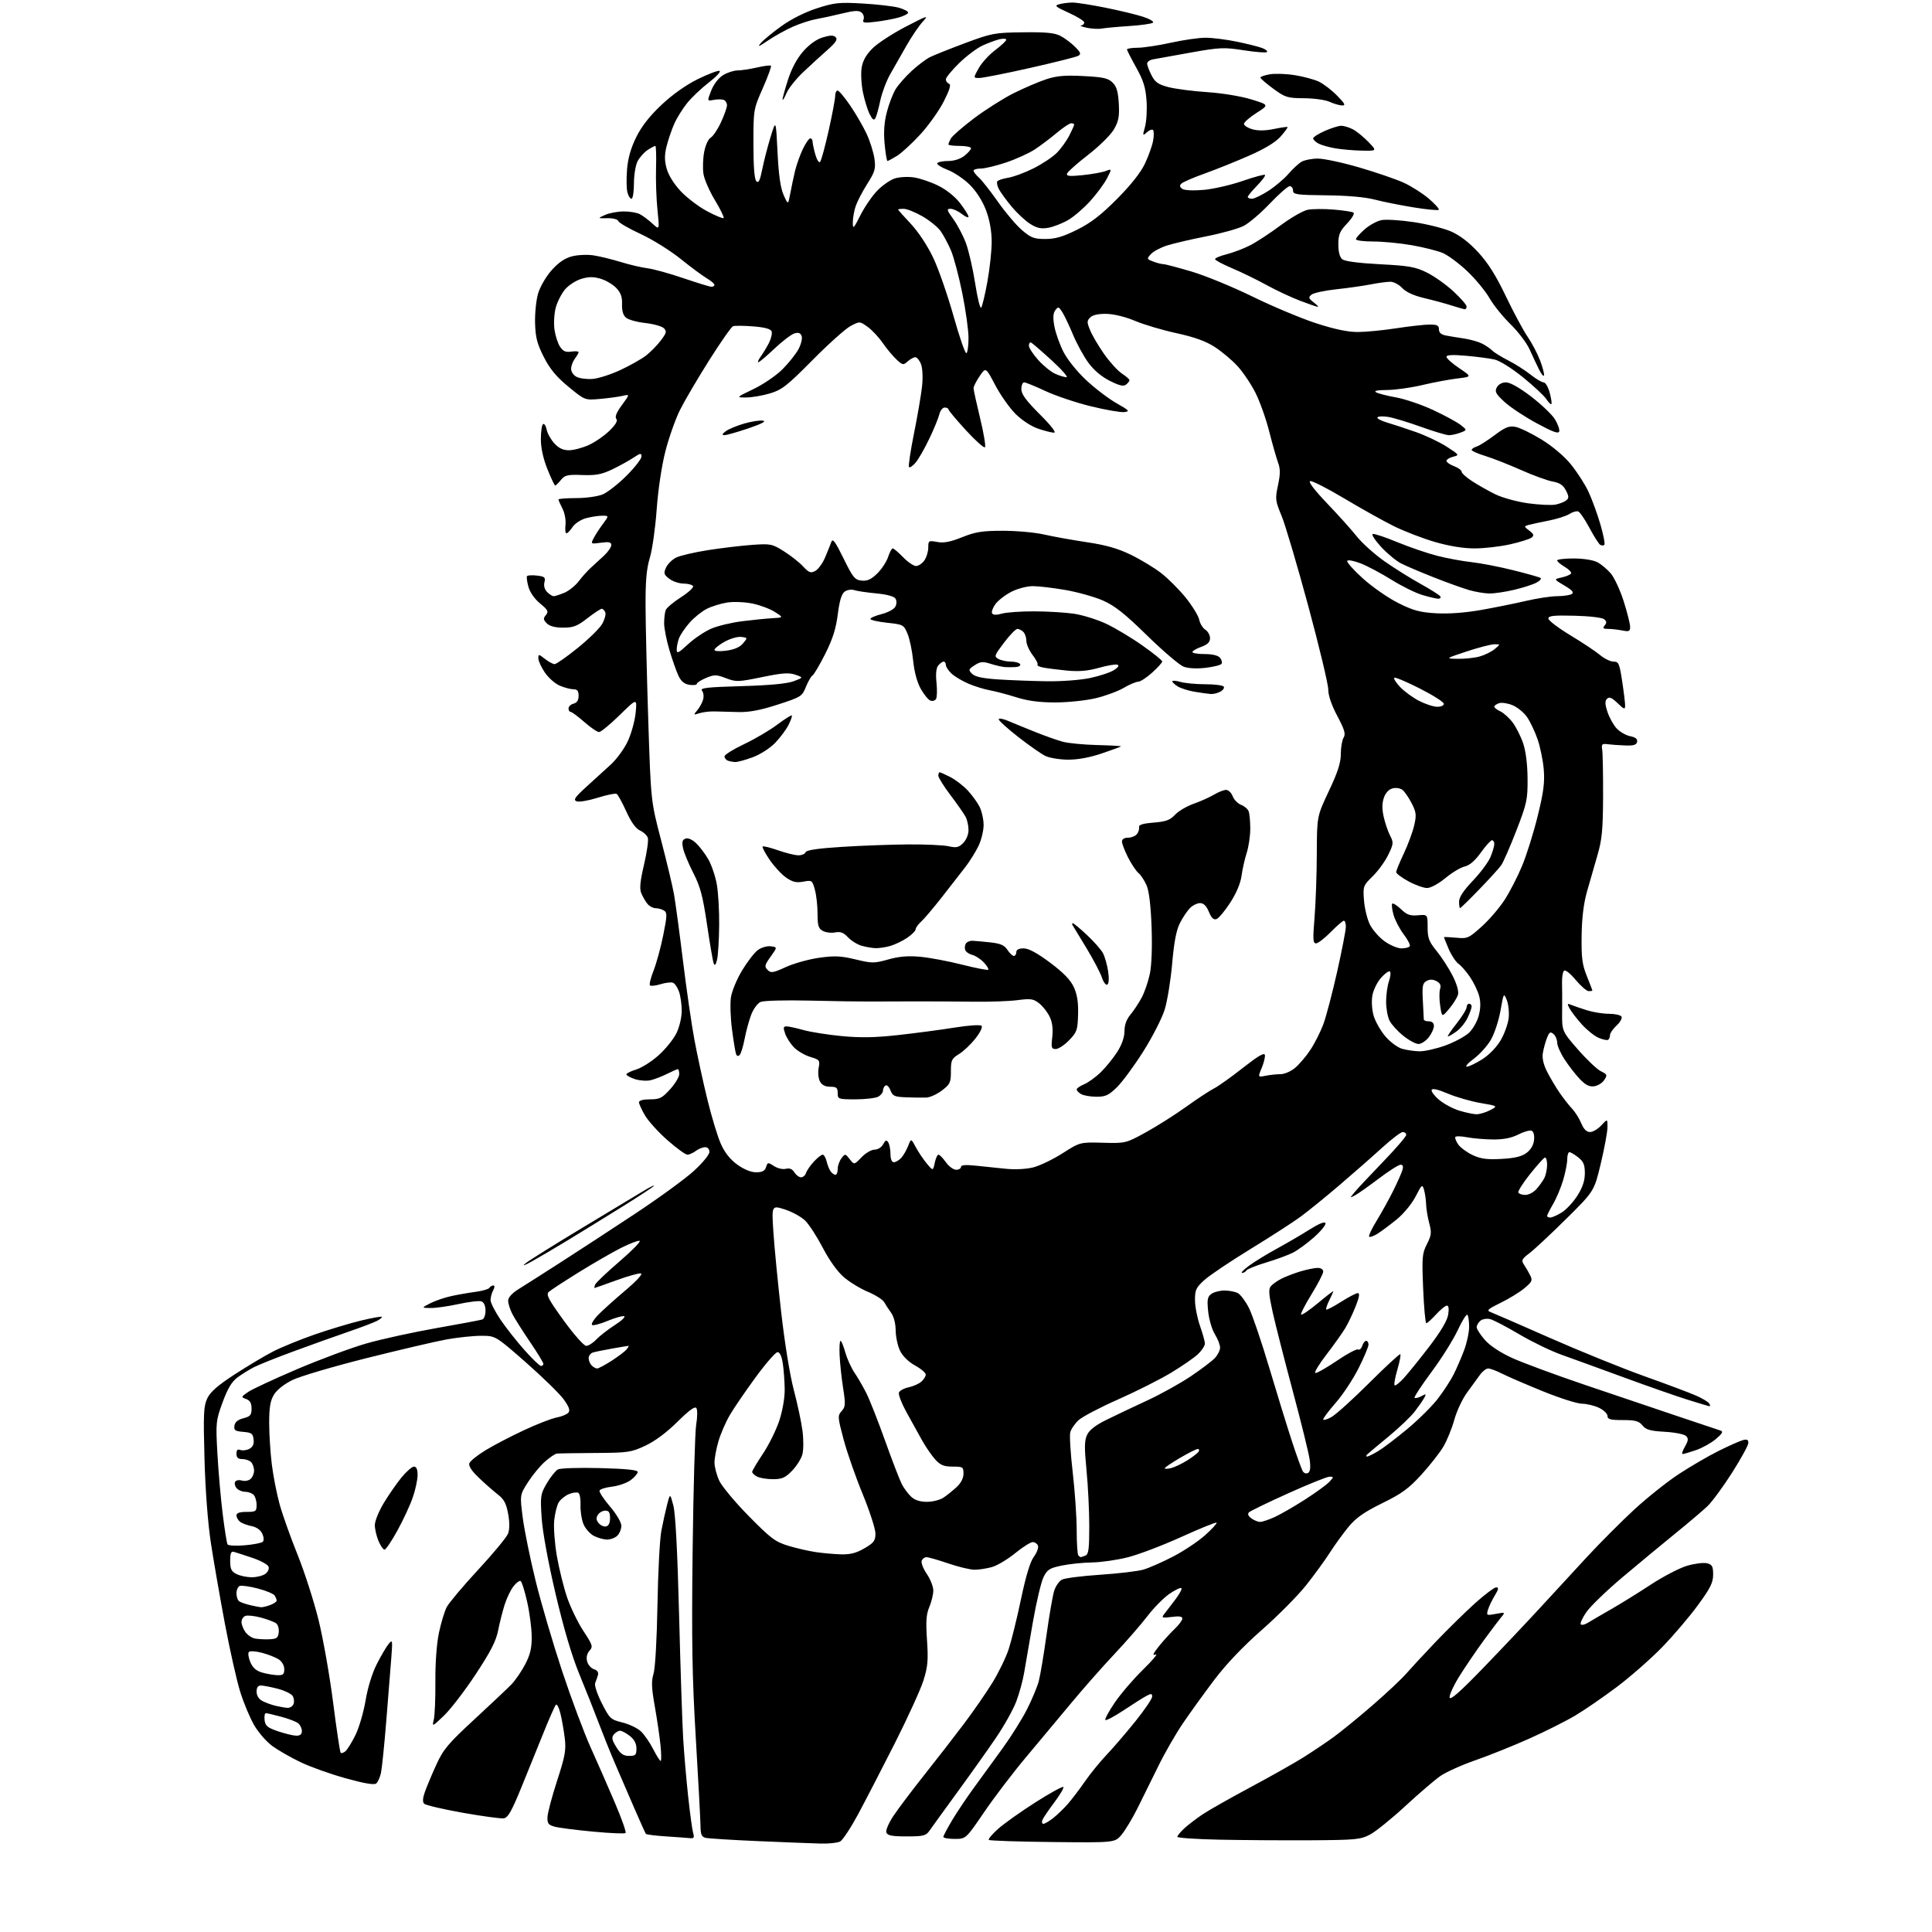 <?xml version="1.0" encoding="UTF-8" standalone="no"?>
<svg 
  version="1.1" 
  xmlns="http://www.w3.org/2000/svg" 
  xmlns:xlink="http://www.w3.org/1999/xlink" 
  xmlns:svg="http://www.w3.org/2000/svg"
  xmlns:rdf="http://www.w3.org/1999/02/22-rdf-syntax-ns#"
  xmlns:cc="http://creativecommons.org/ns#"
  xmlns:dc="http://purl.org/dc/elements/1.1/"
  viewBox="0 0 768 768"
  width="768"
  height="768"
>
<style>svg {background-color: white; }</style>"
<path stroke="none" fill="black" fill-rule="evenodd" d="M326.32,732.85C323.12,732.77 311.95,732.33 301.50,731.88C291.05,731.43 281.60,730.84 280.50,730.57C278.90,730.18 278.49,729.24 278.46,725.79C278.43,723.43 277.60,707.88 276.61,691.23C275.14,666.72 274.90,652.47 275.33,616.23C275.63,591.63 276.27,569.14 276.75,566.27C277.24,563.39 277.28,560.46 276.85,559.77C276.30,558.87 274.08,560.46 269.28,565.20C264.98,569.46 260.31,572.93 256.50,574.70C250.87,577.33 249.64,577.51 236.50,577.58C228.80,577.63 221.95,577.74 221.28,577.83C220.62,577.93 218.52,579.36 216.62,581.03C214.72,582.69 211.70,586.35 209.90,589.16C206.63,594.26 206.63,594.26 207.81,603.38C208.46,608.39 210.77,619.70 212.94,628.50C215.11,637.30 219.86,653.44 223.48,664.36C227.11,675.29 232.24,689.01 234.89,694.86C237.53,700.71 241.86,710.57 244.49,716.77C247.13,722.97 249.02,728.32 248.68,728.65C248.35,728.99 242.53,728.74 235.76,728.10C228.98,727.47 222.10,726.58 220.47,726.13C217.95,725.43 217.52,724.85 217.64,722.23C217.72,720.53 219.44,714.05 221.47,707.82C224.63,698.12 225.07,695.71 224.51,691.00C224.14,687.98 223.37,683.56 222.79,681.19C222.21,678.81 221.39,677.24 220.97,677.69C220.55,678.13 218.39,683.00 216.18,688.50C213.96,694.00 209.95,703.90 207.26,710.50C203.38,720.02 201.93,722.56 200.25,722.81C199.09,722.98 191.73,721.98 183.90,720.59C176.06,719.19 169.19,717.59 168.62,717.02C167.92,716.32 168.02,714.81 168.92,712.25C169.65,710.19 171.68,705.35 173.44,701.50C176.24,695.38 178.13,693.12 188.55,683.50C195.10,677.45 201.74,671.18 203.31,669.56C204.88,667.94 207.34,664.34 208.79,661.56C210.80,657.68 211.40,655.10 211.36,650.50C211.33,647.20 210.52,641.01 209.55,636.75C208.59,632.48 207.43,628.77 206.98,628.49C206.53,628.21 205.25,629.14 204.14,630.55C203.03,631.96 201.45,635.23 200.63,637.81C199.80,640.39 198.63,645.02 198.02,648.10C197.18,652.37 195.05,656.53 189.06,665.60C184.74,672.15 179.07,679.52 176.47,682.00C171.77,686.48 171.75,686.49 172.45,683.52C172.84,681.87 173.12,675.06 173.07,668.38C173.01,661.05 173.58,653.39 174.48,649.08C175.31,645.14 176.70,640.54 177.57,638.86C178.45,637.17 184.06,630.50 190.05,624.03C196.04,617.56 201.40,611.09 201.95,609.64C202.60,607.92 202.62,605.18 201.99,601.75C201.24,597.62 200.35,595.97 197.81,594.00C196.03,592.62 192.64,589.64 190.28,587.37C187.39,584.60 186.18,582.70 186.59,581.63C186.93,580.74 189.85,578.42 193.07,576.46C196.30,574.49 203.14,570.93 208.28,568.53C213.42,566.13 219.27,563.85 221.28,563.48C223.28,563.10 225.39,562.23 225.96,561.54C226.71,560.64 226.18,559.17 224.05,556.23C222.43,554.00 215.68,547.41 209.05,541.58C196.99,531.00 196.99,531.00 191.24,531.00C188.09,531.00 181.90,531.66 177.50,532.45C173.10,533.25 158.74,536.61 145.59,539.91C132.43,543.22 119.23,547.12 116.25,548.58C113.00,550.17 110.07,552.48 108.92,554.36C107.46,556.76 107.01,559.39 107.00,565.53C107.00,569.94 107.47,577.37 108.04,582.03C108.61,586.69 110.02,593.88 111.16,598.00C112.30,602.12 115.49,611.09 118.25,617.92C121.01,624.76 124.78,636.46 126.62,643.92C128.46,651.39 131.08,666.21 132.43,676.86C133.79,687.51 135.13,696.46 135.42,696.76C135.71,697.05 136.56,696.78 137.30,696.17C138.04,695.55 139.83,692.67 141.27,689.77C142.71,686.87 144.53,680.66 145.32,675.97C146.19,670.79 147.95,665.09 149.80,661.47C151.47,658.18 153.58,654.60 154.48,653.50C156.02,651.62 156.09,651.94 155.55,659.00C155.24,663.12 154.34,674.38 153.56,684.00C152.78,693.62 151.83,702.95 151.45,704.73C151.07,706.50 150.22,708.40 149.57,708.95C148.75,709.62 144.87,708.97 137.44,706.90C131.42,705.24 123.35,702.36 119.50,700.51C115.65,698.67 110.60,695.78 108.28,694.09C105.96,692.41 102.69,688.66 101.02,685.76C99.34,682.87 96.86,676.90 95.48,672.50C94.11,668.10 91.38,655.95 89.41,645.50C87.45,635.05 84.94,620.65 83.85,613.50C82.63,605.53 81.64,592.55 81.29,579.94C80.80,562.03 80.94,558.93 82.40,555.86C83.61,553.30 86.58,550.71 93.28,546.35C98.35,543.06 105.20,538.97 108.50,537.27C111.80,535.57 119.22,532.53 125.00,530.52C130.78,528.52 139.07,526.01 143.44,524.96C147.81,523.91 151.56,523.23 151.78,523.45C152.00,523.66 151.16,524.38 149.93,525.04C148.70,525.70 143.37,527.72 138.09,529.53C132.82,531.34 123.10,534.82 116.50,537.26C109.90,539.69 102.92,542.48 101.00,543.46C99.08,544.44 96.09,546.29 94.36,547.58C92.10,549.28 90.46,552.03 88.47,557.49C85.81,564.79 85.74,565.50 86.42,577.78C86.80,584.78 87.75,595.57 88.52,601.77C89.28,607.97 90.16,613.44 90.46,613.93C90.76,614.41 93.81,614.57 97.25,614.28C100.69,613.99 103.92,613.37 104.42,612.90C104.98,612.39 104.92,611.12 104.26,609.67C103.57,608.16 101.99,607.05 99.93,606.64C98.15,606.28 96.09,605.49 95.35,604.87C94.61,604.26 94.00,603.14 94.00,602.38C94.00,601.44 95.27,601.00 98.00,601.00C101.71,601.00 102.00,600.80 102.00,598.20C102.00,596.66 101.46,594.86 100.80,594.20C100.14,593.54 98.62,593.00 97.42,593.00C96.22,593.00 94.70,592.34 94.04,591.54C93.37,590.74 93.13,589.60 93.50,589.00C93.87,588.41 95.05,588.20 96.13,588.54C97.21,588.88 98.75,588.62 99.55,587.96C100.35,587.30 101.00,585.78 101.00,584.58C101.00,583.38 100.46,581.86 99.80,581.20C99.14,580.54 97.57,580.00 96.30,580.00C94.63,580.00 94.00,579.42 94.00,577.89C94.00,576.39 94.45,575.96 95.57,576.39C96.44,576.72 98.04,576.51 99.13,575.93C100.51,575.19 101.03,574.05 100.81,572.18C100.54,569.86 99.98,569.46 96.69,569.19C93.45,568.92 92.92,568.55 93.19,566.75C93.40,565.30 94.54,564.35 96.75,563.78C99.51,563.07 100.00,562.49 100.00,559.94C100.00,557.78 99.40,556.71 97.85,556.14C95.76,555.37 95.78,555.30 98.60,553.35C100.20,552.25 108.98,548.16 118.12,544.26C127.27,540.36 139.64,535.77 145.62,534.05C151.61,532.33 164.15,529.59 173.50,527.94C182.85,526.30 191.06,524.76 191.75,524.51C192.44,524.26 193.00,522.68 193.00,521.00C193.00,519.13 192.38,517.70 191.42,517.33C190.55,517.00 186.49,517.46 182.39,518.36C178.30,519.26 173.27,519.98 171.22,519.96C167.50,519.91 167.50,519.91 171.00,518.09C172.93,517.09 176.75,515.78 179.50,515.19C182.25,514.60 186.63,513.84 189.23,513.50C191.83,513.16 194.22,512.46 194.54,511.94C194.86,511.42 195.56,511.00 196.09,511.00C196.71,511.00 196.69,511.72 196.04,512.93C195.47,514.00 195.00,515.74 195.00,516.80C195.00,517.86 196.79,521.38 198.98,524.62C201.18,527.85 205.48,533.31 208.55,536.75C211.61,540.19 214.55,543.00 215.06,543.00C215.58,543.00 216.00,542.61 216.00,542.13C216.00,541.65 213.59,537.71 210.65,533.38C207.70,529.04 204.55,524.06 203.65,522.30C202.74,520.54 202.00,518.18 202.00,517.06C202.00,515.75 203.51,514.09 206.25,512.38C208.59,510.93 216.12,506.13 223.00,501.71C229.88,497.30 243.15,488.63 252.50,482.45C261.85,476.27 272.31,468.65 275.75,465.52C279.26,462.33 282.00,458.99 282.00,457.92C282.00,456.75 281.32,456.01 280.25,456.03C279.29,456.05 277.63,456.72 276.56,457.53C275.49,458.34 274.00,459.00 273.24,459.00C272.48,459.00 268.92,456.41 265.33,453.25C261.74,450.09 257.73,445.66 256.40,443.41C255.08,441.16 254.00,438.80 254.00,438.16C254.00,437.46 255.72,437.00 258.38,437.00C262.23,437.00 263.21,436.51 266.38,433.00C268.37,430.80 270.00,428.10 270.00,427.00C270.00,425.90 269.76,425.00 269.46,425.00C269.16,425.00 267.25,425.84 265.21,426.86C263.17,427.88 260.22,429.03 258.65,429.40C257.08,429.78 254.27,429.58 252.40,428.97C250.53,428.35 249.00,427.50 249.00,427.08C249.00,426.66 250.76,425.79 252.90,425.15C255.05,424.50 259.07,421.95 261.83,419.47C264.59,416.99 267.78,413.02 268.92,410.66C270.09,408.25 271.00,404.38 271.00,401.83C271.00,399.34 270.52,395.92 269.93,394.23C269.34,392.54 268.26,390.93 267.52,390.65C266.78,390.36 264.57,390.63 262.59,391.23C260.62,391.84 258.72,392.05 258.37,391.70C258.02,391.36 258.67,388.69 259.82,385.79C260.96,382.88 262.69,376.54 263.66,371.69C265.21,364.00 265.25,362.77 263.97,361.96C263.16,361.45 261.65,361.02 260.61,361.02C259.57,361.01 258.09,360.21 257.33,359.25C256.56,358.29 255.48,356.41 254.92,355.07C254.17,353.27 254.45,350.37 256.00,343.76C257.15,338.86 257.84,334.06 257.53,333.08C257.22,332.10 255.82,330.78 254.41,330.14C252.72,329.37 250.89,326.82 248.96,322.56C247.36,319.03 245.64,315.90 245.14,315.59C244.65,315.28 241.25,315.97 237.60,317.11C233.95,318.26 230.18,318.90 229.23,318.54C227.81,317.99 228.48,316.98 233.00,312.85C236.03,310.09 240.44,306.07 242.81,303.91C245.18,301.75 248.25,297.51 249.63,294.49C251.01,291.47 252.39,286.42 252.69,283.25C253.24,277.50 253.24,277.50 246.34,284.25C242.55,287.96 238.86,291.00 238.13,291.00C237.40,291.00 234.76,289.20 232.26,287.00C229.76,284.80 227.33,283.00 226.86,283.00C226.39,283.00 226.00,282.38 226.00,281.62C226.00,280.86 226.90,280.00 228.00,279.71C229.35,279.36 230.00,278.35 230.00,276.59C230.00,274.65 229.49,274.00 227.97,274.00C226.85,274.00 224.42,273.37 222.57,272.59C220.71,271.82 218.03,269.46 216.60,267.36C215.17,265.26 214.00,262.71 214.00,261.70C214.00,259.97 214.16,259.98 216.63,261.93C218.08,263.07 219.81,264.00 220.48,264.00C221.14,264.00 225.25,261.13 229.59,257.62C233.94,254.11 238.33,249.81 239.34,248.07C240.35,246.32 240.92,244.24 240.62,243.45C240.31,242.65 239.67,242.00 239.20,242.00C238.72,242.00 236.16,243.69 233.51,245.75C229.47,248.90 227.93,249.50 223.89,249.50C220.69,249.50 218.50,248.93 217.37,247.80C215.94,246.37 215.88,245.85 217.00,244.50C218.15,243.11 217.84,242.49 214.70,239.90C212.54,238.13 210.66,235.45 210.07,233.30C209.52,231.31 209.26,229.40 209.48,229.04C209.70,228.68 211.48,228.57 213.43,228.80C216.54,229.17 216.91,229.50 216.42,231.46C216.07,232.85 216.49,234.34 217.50,235.36C218.40,236.26 219.58,237.00 220.10,237.00C220.63,237.00 222.54,236.38 224.35,235.63C226.16,234.87 228.73,232.80 230.07,231.03C231.41,229.26 233.58,226.85 234.90,225.66C236.21,224.47 238.58,222.30 240.15,220.83C241.72,219.36 243.00,217.49 243.00,216.67C243.00,215.51 242.10,215.31 238.89,215.74C234.81,216.29 234.78,216.27 236.01,213.90C236.69,212.58 238.34,210.04 239.68,208.25C242.10,205.00 242.10,205.00 239.30,205.01C237.76,205.01 234.86,205.47 232.85,206.02C230.85,206.58 228.47,208.15 227.58,209.52C226.69,210.88 225.60,212.00 225.18,212.00C224.75,212.00 224.58,210.48 224.79,208.63C225.01,206.75 224.48,203.90 223.59,202.18C222.72,200.49 222.00,198.85 222.00,198.55C222.00,198.25 225.16,198.00 229.03,198.00C232.96,198.00 237.62,197.35 239.58,196.53C241.52,195.72 245.78,192.38 249.05,189.11C252.32,185.84 255.00,182.40 255.00,181.48C255.00,180.01 254.60,180.07 251.75,181.97C249.96,183.17 246.17,185.25 243.33,186.61C239.16,188.59 236.85,189.03 231.46,188.83C225.59,188.61 224.54,188.85 222.97,190.79C221.98,192.01 220.96,193.00 220.70,193.00C220.43,193.00 219.04,190.07 217.61,186.49C215.92,182.27 215.00,178.07 215.00,174.55C215.00,171.56 215.40,168.87 215.88,168.58C216.36,168.28 217.01,169.28 217.31,170.80C217.61,172.32 219.00,174.78 220.38,176.28C222.16,178.20 223.88,178.99 226.20,178.98C228.02,178.97 231.53,178.04 234.00,176.92C236.47,175.81 240.18,173.26 242.22,171.27C244.77,168.79 245.65,167.28 244.99,166.49C244.35,165.72 245.07,163.93 247.22,161.02C250.40,156.69 250.40,156.69 247.45,157.37C245.83,157.74 241.80,158.29 238.50,158.58C232.50,159.11 232.50,159.11 226.00,153.76C221.17,149.79 218.65,146.75 216.20,141.96C213.52,136.70 212.87,134.20 212.70,128.50C212.59,124.65 213.12,119.36 213.88,116.74C214.66,114.07 216.99,110.02 219.20,107.51C221.90,104.45 224.43,102.69 227.25,101.93C229.53,101.32 233.36,101.13 235.86,101.50C238.34,101.87 243.24,103.07 246.76,104.15C250.28,105.24 255.04,106.35 257.33,106.63C259.62,106.90 266.04,108.67 271.59,110.56C277.14,112.45 282.20,114.00 282.84,114.00C283.48,114.00 284.00,113.65 284.00,113.22C284.00,112.78 282.63,111.62 280.96,110.63C279.29,109.65 274.58,106.16 270.51,102.88C266.43,99.60 259.30,95.16 254.65,93.01C250.00,90.87 246.02,88.56 245.80,87.89C245.56,87.18 243.73,86.69 241.44,86.74C237.50,86.81 237.50,86.81 240.50,85.45C242.15,84.70 245.44,84.07 247.82,84.05C250.19,84.02 253.11,84.50 254.32,85.12C255.52,85.74 257.78,87.43 259.34,88.87C262.19,91.50 262.19,91.50 261.36,83.50C260.90,79.10 260.64,71.56 260.79,66.75C260.93,61.94 260.80,58.00 260.49,58.00C260.18,58.00 258.80,58.74 257.41,59.65C256.03,60.56 254.25,62.56 253.45,64.10C252.65,65.64 252.00,69.62 252.00,72.95C252.00,76.28 251.56,79.00 251.02,79.00C250.48,79.00 249.75,77.84 249.39,76.41C249.03,74.99 248.97,70.92 249.26,67.36C249.61,62.94 250.76,58.89 252.89,54.56C255.02,50.24 258.21,46.16 262.92,41.71C267.26,37.62 272.63,33.81 277.33,31.48C281.46,29.45 285.37,27.96 286.03,28.18C286.69,28.40 284.79,30.46 281.80,32.77C278.81,35.07 274.90,38.78 273.12,41.01C271.33,43.23 269.03,46.95 268.00,49.28C266.98,51.60 265.62,55.57 264.99,58.10C264.12,61.56 264.12,63.74 264.99,66.96C265.69,69.58 267.86,73.08 270.58,75.99C273.03,78.60 277.75,82.19 281.08,83.96C284.42,85.74 287.37,86.96 287.65,86.68C287.94,86.40 286.39,83.22 284.22,79.62C282.04,76.02 279.98,71.31 279.64,69.16C279.30,67.00 279.42,63.09 279.91,60.47C280.41,57.75 281.53,55.28 282.49,54.74C283.42,54.22 285.27,51.48 286.58,48.65C287.90,45.82 288.98,42.76 288.99,41.86C289.00,40.95 288.41,39.99 287.69,39.71C286.96,39.43 285.18,39.43 283.72,39.71C281.07,40.22 281.07,40.22 282.74,35.97C283.75,33.42 285.63,30.98 287.46,29.86C289.13,28.84 291.70,28.01 293.17,28.00C294.64,28.00 298.13,27.47 300.92,26.83C303.71,26.19 306.21,25.87 306.47,26.14C306.73,26.40 305.27,30.41 303.22,35.06C299.52,43.46 299.50,43.56 299.50,57.20C299.50,66.24 299.89,71.29 300.66,72.06C301.53,72.93 302.10,71.79 302.99,67.36C303.63,64.14 305.12,58.35 306.30,54.50C308.44,47.50 308.44,47.50 309.08,60.50C309.53,69.63 310.25,74.69 311.50,77.50C313.28,81.50 313.28,81.50 314.13,77.00C314.59,74.53 315.45,70.47 316.03,68.00C316.62,65.53 318.02,61.59 319.14,59.25C320.26,56.91 321.59,55.00 322.09,55.00C322.59,55.00 323.00,55.56 323.01,56.25C323.01,56.94 323.49,59.24 324.09,61.37C324.68,63.50 325.54,64.85 325.99,64.37C326.45,63.89 327.99,58.27 329.41,51.88C330.84,45.49 332.00,39.30 332.00,38.13C332.00,36.96 332.43,36.00 332.96,36.00C333.49,36.00 335.78,38.74 338.06,42.08C340.33,45.43 343.27,50.53 344.59,53.41C345.91,56.30 347.27,60.68 347.61,63.14C348.15,67.08 347.81,68.27 344.77,73.06C342.87,76.05 340.80,80.03 340.16,81.90C339.52,83.77 339.01,86.69 339.01,88.40C339.02,91.24 339.28,90.99 342.06,85.50C343.73,82.20 346.74,77.82 348.74,75.77C350.74,73.71 353.85,71.54 355.65,70.95C357.47,70.35 360.90,70.16 363.33,70.53C365.74,70.89 370.13,72.39 373.07,73.86C376.30,75.47 379.73,78.24 381.71,80.84C383.52,83.22 385.00,85.60 385.00,86.15C385.00,86.70 383.81,86.21 382.37,85.07C380.92,83.93 378.89,83.00 377.86,83.00C376.21,83.00 376.34,83.49 378.96,87.11C380.60,89.36 382.85,93.65 383.96,96.62C385.07,99.60 386.73,106.78 387.63,112.58C388.53,118.38 389.61,122.76 390.02,122.31C390.43,121.87 391.55,117.22 392.50,112.00C393.45,106.78 394.22,99.58 394.21,96.00C394.19,91.79 393.40,87.42 391.96,83.59C390.58,79.92 388.15,76.10 385.55,73.49C383.24,71.19 379.26,68.50 376.70,67.52C374.14,66.54 372.28,65.35 372.58,64.87C372.88,64.39 374.83,64.00 376.92,64.00C379.26,64.00 381.75,63.20 383.37,61.93C384.81,60.79 386.00,59.44 386.00,58.93C386.00,58.42 383.98,58.00 381.50,58.00C379.02,58.00 377.00,57.75 377.00,57.43C377.00,57.12 377.43,56.06 377.96,55.08C378.49,54.09 382.64,50.47 387.19,47.03C391.75,43.60 398.85,39.10 402.99,37.03C407.12,34.97 412.93,32.48 415.90,31.51C420.10,30.13 423.38,29.85 430.73,30.24C438.61,30.65 440.53,31.08 442.29,32.84C443.89,34.44 444.48,36.48 444.74,41.23C445.02,46.36 444.66,48.22 442.78,51.46C441.52,53.64 436.91,58.18 432.54,61.56C428.17,64.94 424.40,68.29 424.17,69.00C423.82,70.03 425.14,70.16 430.38,69.62C434.03,69.25 438.15,68.51 439.52,67.99C442.02,67.04 442.02,67.04 440.09,70.82C439.03,72.90 436.05,76.96 433.46,79.83C430.88,82.70 426.91,86.13 424.63,87.45C422.36,88.77 418.83,90.16 416.79,90.53C413.91,91.06 412.29,90.72 409.59,89.05C407.67,87.87 404.35,84.79 402.20,82.20C400.05,79.62 397.76,76.48 397.10,75.23C396.44,73.98 396.14,72.58 396.43,72.11C396.72,71.64 398.68,70.99 400.78,70.65C402.88,70.32 407.39,68.65 410.80,66.94C414.21,65.24 418.37,62.48 420.04,60.81C421.71,59.14 423.96,56.04 425.04,53.92C426.12,51.81 427.00,49.84 427.00,49.54C427.00,49.24 426.47,49.00 425.81,49.00C425.16,49.00 422.57,50.72 420.06,52.83C417.55,54.94 413.63,57.90 411.35,59.40C409.07,60.90 403.97,63.22 400.01,64.56C396.05,65.90 391.50,67.00 389.90,67.00C388.31,67.00 387.00,67.38 387.00,67.85C387.00,68.31 387.96,69.55 389.13,70.60C390.31,71.64 393.71,75.98 396.71,80.23C399.70,84.49 403.99,89.55 406.25,91.48C409.81,94.53 411.06,95.00 415.55,95.00C419.51,95.00 422.48,94.13 428.12,91.34C433.65,88.59 437.64,85.52 444.03,79.09C449.59,73.49 453.46,68.59 455.15,65.00C456.58,61.98 458.03,57.89 458.38,55.93C458.74,53.96 458.72,52.05 458.34,51.68C457.97,51.30 456.86,51.72 455.88,52.61C454.19,54.14 454.15,54.03 455.17,50.36C455.75,48.24 456.02,43.54 455.76,39.92C455.39,34.76 454.51,31.94 451.65,26.83C449.64,23.24 448.00,20.01 448.00,19.65C448.00,19.29 449.91,18.99 452.25,18.98C454.59,18.97 460.53,18.07 465.45,16.98C470.37,15.89 476.58,15.00 479.24,15.00C481.91,15.00 487.48,15.70 491.63,16.56C495.78,17.42 500.33,18.55 501.73,19.09C503.13,19.62 503.99,20.34 503.64,20.69C503.29,21.04 499.15,20.72 494.44,19.99C486.50,18.76 484.93,18.82 473.19,20.92C466.21,22.17 459.49,23.38 458.25,23.61C457.01,23.85 456.00,24.59 456.00,25.27C456.00,25.95 456.79,28.04 457.75,29.92C459.18,32.71 460.41,33.57 464.50,34.64C467.25,35.35 474.18,36.25 479.90,36.63C485.82,37.02 493.35,38.26 497.40,39.51C504.50,41.69 504.50,41.69 499.50,44.88C496.75,46.63 494.50,48.60 494.50,49.25C494.50,49.89 496.01,50.86 497.86,51.39C500.08,52.02 502.96,51.99 506.36,51.28C509.19,50.70 511.64,50.35 511.81,50.50C511.98,50.66 510.76,52.34 509.10,54.24C507.08,56.53 502.88,59.09 496.52,61.89C491.27,64.20 483.31,67.40 478.83,69.00C474.35,70.60 470.20,72.40 469.60,73.00C468.82,73.78 468.94,74.36 470.01,75.09C470.88,75.68 474.39,75.84 478.50,75.48C482.35,75.14 489.29,73.55 493.93,71.94C498.56,70.34 502.58,69.25 502.86,69.53C503.14,69.81 501.71,71.73 499.69,73.81C497.66,75.89 496.00,77.90 496.00,78.29C496.00,78.68 496.75,79.00 497.66,79.00C498.58,79.00 501.49,77.61 504.13,75.91C506.78,74.22 510.38,71.18 512.13,69.16C513.88,67.15 516.25,64.95 517.40,64.29C518.56,63.62 521.44,63.05 523.81,63.04C526.18,63.02 533.61,64.60 540.31,66.56C547.01,68.52 554.98,71.25 558.00,72.63C561.02,74.01 565.52,76.87 568.00,78.99C570.47,81.10 572.24,83.09 571.93,83.40C571.62,83.71 567.12,83.28 561.94,82.44C556.75,81.60 549.80,80.21 546.50,79.35C542.69,78.35 535.65,77.73 527.25,77.64C515.36,77.51 514.00,77.32 514.00,75.75C514.00,74.79 513.41,74.00 512.68,74.00C511.96,74.00 508.40,77.12 504.77,80.93C501.15,84.75 496.45,88.75 494.34,89.82C492.23,90.90 485.55,92.76 479.50,93.95C473.45,95.14 466.42,96.79 463.87,97.60C461.32,98.42 458.45,99.95 457.49,101.02C455.80,102.88 455.84,102.99 458.43,103.97C459.92,104.54 461.72,105.00 462.44,105.00C463.15,105.00 468.21,106.33 473.67,107.95C479.14,109.57 490.11,114.08 498.05,117.97C506.00,121.86 517.33,126.60 523.23,128.52C530.49,130.88 535.83,131.99 539.73,131.98C542.90,131.97 549.77,131.31 555.00,130.50C560.23,129.69 566.19,129.03 568.25,129.02C571.29,129.00 572.00,129.36 572.00,130.92C572.00,132.22 572.89,133.01 574.75,133.37C576.26,133.66 579.52,134.20 582.00,134.56C584.48,134.93 587.69,135.85 589.16,136.59C590.62,137.34 592.45,138.59 593.23,139.37C594.00,140.15 596.86,141.91 599.57,143.29C602.28,144.67 606.25,147.19 608.39,148.90C610.53,150.60 612.87,152.00 613.60,152.00C614.33,152.00 615.42,153.85 616.03,156.10C616.63,158.36 616.94,160.40 616.70,160.63C616.46,160.87 615.56,159.98 614.69,158.65C613.82,157.32 609.63,153.41 605.39,149.97C600.94,146.36 596.15,143.37 594.08,142.91C592.11,142.46 587.01,141.79 582.75,141.42C577.36,140.95 575.00,141.08 575.00,141.84C575.00,142.45 577.27,144.48 580.06,146.35C585.11,149.76 585.11,149.76 579.31,150.45C576.11,150.83 569.84,152.01 565.36,153.07C560.89,154.13 554.59,155.01 551.36,155.03C547.50,155.05 546.01,155.36 547.00,155.94C547.83,156.43 551.43,157.35 555.00,157.99C558.58,158.63 565.22,160.90 569.77,163.03C574.33,165.15 579.21,167.81 580.64,168.93C583.22,170.96 583.22,170.96 580.55,171.98C579.07,172.54 577.02,173.00 575.98,173.00C574.95,173.00 569.91,171.49 564.80,169.65C559.68,167.81 553.82,166.04 551.77,165.72C549.72,165.40 547.82,165.49 547.55,165.92C547.28,166.35 548.96,167.26 551.28,167.94C553.60,168.62 558.75,170.31 562.72,171.70C566.69,173.10 572.26,175.73 575.10,177.57C580.15,180.82 580.21,180.91 577.63,181.56C576.19,181.92 575.00,182.66 575.00,183.20C575.00,183.73 576.35,184.68 578.00,185.31C579.65,185.93 581.00,186.91 581.00,187.50C581.00,188.08 582.91,189.80 585.25,191.32C587.59,192.84 591.75,195.18 594.50,196.53C597.25,197.87 603.08,199.46 607.46,200.07C611.84,200.67 616.75,200.90 618.37,200.58C619.99,200.25 621.90,199.50 622.63,198.89C623.72,197.99 623.69,197.30 622.47,194.94C621.39,192.85 620.00,191.92 617.25,191.43C615.19,191.07 609.52,189.01 604.66,186.85C599.80,184.69 593.39,182.17 590.41,181.25C587.43,180.34 585.00,179.26 585.00,178.86C585.00,178.46 585.89,177.85 586.98,177.51C588.07,177.16 591.29,175.13 594.13,172.99C598.36,169.82 599.87,169.21 602.40,169.68C604.10,169.99 608.77,172.25 612.76,174.70C617.14,177.39 621.76,181.30 624.44,184.58C626.87,187.57 629.99,192.40 631.37,195.31C632.74,198.22 634.89,204.06 636.13,208.28C637.37,212.50 638.10,216.23 637.76,216.57C637.41,216.92 636.67,216.91 636.11,216.57C635.54,216.22 633.62,213.20 631.84,209.86C630.06,206.52 628.06,203.58 627.38,203.32C626.71,203.06 625.11,203.52 623.83,204.33C622.55,205.15 618.80,206.34 615.50,206.98C612.20,207.62 608.64,208.39 607.58,208.69C605.76,209.21 605.78,209.32 607.91,210.93C609.72,212.30 609.90,212.83 608.83,213.70C608.10,214.28 604.26,215.49 600.30,216.38C596.34,217.27 589.98,218.00 586.16,218.00C581.70,218.00 576.10,217.09 570.47,215.46C565.66,214.07 558.30,211.23 554.11,209.17C549.92,207.10 541.01,202.12 534.29,198.10C527.58,194.09 521.51,191.00 520.79,191.25C520.00,191.52 522.61,194.94 527.54,200.09C531.97,204.72 537.30,210.66 539.40,213.30C541.50,215.94 546.43,220.36 550.36,223.12C554.29,225.88 560.75,229.93 564.73,232.12C568.70,234.32 572.21,236.54 572.54,237.06C572.86,237.58 572.50,238.00 571.74,238.00C570.98,238.00 568.14,237.34 565.43,236.53C562.72,235.72 557.20,233.00 553.17,230.48C549.13,227.96 543.64,225.04 540.96,223.98C538.28,222.93 535.84,222.46 535.54,222.94C535.24,223.42 538.03,226.57 541.75,229.93C545.46,233.29 551.78,237.68 555.78,239.69C561.79,242.70 564.42,243.41 570.88,243.79C575.82,244.07 582.34,243.60 588.60,242.50C594.04,241.54 602.10,239.92 606.50,238.89C610.90,237.86 616.52,237.00 619.00,236.99C621.48,236.98 624.10,236.59 624.82,236.13C625.79,235.52 624.98,234.60 621.88,232.77C617.61,230.25 617.61,230.25 620.79,229.55C622.54,229.16 624.22,228.46 624.51,227.99C624.80,227.52 623.68,226.33 622.02,225.35C620.36,224.37 619.00,223.22 619.00,222.78C619.00,222.35 621.95,222.00 625.55,222.00C629.34,222.00 633.29,222.62 634.93,223.46C636.49,224.27 638.93,226.31 640.35,228.00C641.77,229.70 644.08,234.69 645.47,239.09C646.86,243.50 648.00,248.04 648.00,249.18C648.00,250.97 647.57,251.16 644.87,250.62C643.16,250.28 640.63,250.00 639.25,250.00C637.25,250.00 636.98,249.73 637.89,248.63C638.75,247.60 638.69,246.99 637.67,246.14C636.91,245.51 631.75,244.90 625.91,244.76C617.59,244.55 615.50,244.78 615.50,245.88C615.50,246.64 619.44,249.64 624.25,252.54C629.06,255.44 634.38,258.98 636.07,260.41C637.77,261.83 640.17,263.00 641.40,263.00C643.44,263.00 643.76,263.73 644.83,270.75C645.48,275.01 646.01,279.37 646.01,280.44C646.00,282.15 645.64,282.03 642.99,279.49C640.71,277.30 639.71,276.89 638.82,277.78C637.94,278.66 637.98,279.92 639.00,283.01C639.74,285.25 641.38,288.20 642.64,289.56C643.91,290.92 646.32,292.31 648.02,292.65C650.14,293.08 651.00,293.77 650.78,294.88C650.53,296.12 649.39,296.46 645.98,296.33C643.52,296.24 640.38,296.02 639.00,295.83C636.83,295.54 636.55,295.83 636.90,298.00C637.12,299.38 637.28,307.70 637.25,316.50C637.19,329.89 636.83,333.73 635.00,340.00C633.79,344.12 631.92,350.65 630.83,354.50C629.51,359.19 628.81,364.96 628.72,372.00C628.60,380.73 628.95,383.43 630.79,388.00C632.00,391.02 633.00,393.61 633.00,393.75C633.00,393.89 632.35,394.00 631.55,394.00C630.75,394.00 628.41,391.98 626.34,389.51C624.16,386.89 622.22,385.38 621.70,385.90C621.21,386.39 620.87,388.52 620.93,390.64C621.00,392.76 621.02,397.96 620.97,402.20C620.89,409.89 620.89,409.89 627.26,417.20C630.76,421.21 634.86,425.10 636.38,425.84C638.92,427.07 639.02,427.34 637.70,429.34C636.92,430.53 635.09,431.64 633.64,431.82C631.71,432.05 630.18,431.25 627.89,428.82C626.18,426.99 623.47,423.50 621.89,421.05C620.30,418.61 619.00,415.63 619.00,414.43C619.00,413.23 618.33,411.69 617.52,411.01C616.28,409.99 615.85,410.26 614.93,412.64C614.32,414.21 613.59,416.89 613.31,418.59C612.96,420.64 613.54,423.15 615.03,426.09C616.27,428.51 618.52,432.30 620.04,434.50C621.57,436.70 623.78,439.52 624.97,440.77C626.15,442.02 627.78,444.61 628.57,446.52C629.56,448.88 630.68,450.00 632.06,450.00C633.18,450.00 635.20,448.81 636.55,447.35C639.00,444.71 639.00,444.71 639.00,448.03C639.00,449.86 637.81,456.34 636.36,462.43C633.72,473.50 633.72,473.50 622.61,484.50C616.50,490.55 609.92,496.69 608.00,498.15C604.94,500.47 604.66,501.03 605.76,502.65C606.45,503.67 607.56,505.56 608.22,506.86C609.30,508.98 609.08,509.49 605.96,512.10C604.06,513.69 599.80,516.30 596.50,517.90C591.48,520.34 590.83,520.94 592.50,521.56C593.60,521.97 604.17,526.57 616.00,531.79C627.83,537.01 644.76,543.88 653.64,547.05C662.51,550.21 671.79,553.70 674.26,554.79C676.72,555.88 679.05,557.27 679.43,557.89C679.81,558.50 679.89,559.00 679.61,559.00C679.33,559.00 675.37,557.83 670.80,556.39C666.24,554.96 654.85,550.98 645.50,547.54C636.15,544.11 625.04,540.07 620.82,538.57C616.60,537.08 609.00,533.40 603.94,530.41C598.88,527.42 593.66,524.70 592.35,524.37C591.04,524.05 589.30,524.33 588.49,525.01C587.67,525.69 587.00,526.85 587.00,527.59C587.00,528.33 588.46,530.60 590.25,532.63C592.25,534.92 596.38,537.66 601.00,539.77C605.12,541.66 618.17,546.49 630.00,550.50C641.83,554.50 658.48,560.13 667.00,563.00C675.52,565.87 683.17,568.43 684.00,568.69C685.11,569.04 684.62,569.91 682.08,572.05C680.20,573.63 676.63,575.62 674.15,576.46C671.67,577.31 669.29,578.00 668.87,578.00C668.44,578.00 668.86,576.67 669.79,575.04C671.16,572.66 671.24,571.84 670.23,570.83C669.53,570.13 665.74,569.38 661.79,569.16C655.98,568.83 654.29,568.35 652.90,566.63C651.49,564.88 650.09,564.50 645.09,564.50C640.12,564.50 639.01,564.20 639.00,562.86C639.00,561.96 637.47,560.50 635.60,559.61C633.73,558.73 630.69,558.00 628.85,558.00C627.01,558.00 620.00,555.77 613.28,553.04C606.57,550.31 599.27,547.16 597.07,546.04C594.88,544.92 592.41,544.00 591.59,544.00C590.77,544.00 589.28,545.14 588.30,546.53C587.31,547.93 585.00,551.09 583.18,553.57C581.35,556.05 579.06,560.92 578.10,564.41C577.13,567.89 575.17,572.72 573.73,575.12C572.30,577.53 568.38,582.52 565.02,586.21C560.00,591.72 557.24,593.73 549.49,597.53C542.37,601.02 539.11,603.29 536.17,606.82C534.02,609.40 530.66,614.03 528.69,617.11C526.72,620.20 522.44,626.09 519.17,630.20C515.90,634.32 507.99,642.29 501.59,647.92C494.05,654.55 487.38,661.56 482.65,667.83C478.63,673.15 473.01,680.94 470.16,685.14C467.31,689.34 462.92,696.99 460.41,702.14C457.89,707.29 454.19,714.79 452.17,718.82C450.15,722.85 447.31,727.57 445.85,729.32C443.20,732.50 443.20,732.50 418.42,732.24C404.80,732.10 393.39,731.71 393.07,731.39C392.76,731.07 394.42,729.09 396.77,726.99C399.12,724.90 405.78,720.17 411.57,716.48C417.36,712.79 422.37,710.03 422.69,710.36C423.01,710.68 421.40,713.43 419.11,716.47C416.82,719.51 414.68,722.67 414.36,723.50C414.05,724.32 414.22,725.00 414.76,725.00C415.29,725.00 417.02,723.99 418.61,722.75C420.19,721.51 422.80,719.01 424.41,717.18C426.01,715.35 429.10,711.30 431.26,708.18C433.42,705.06 437.33,700.25 439.95,697.50C442.57,694.75 447.70,688.77 451.36,684.22C455.01,679.67 458.00,675.26 458.00,674.43C458.00,673.19 457.62,673.13 455.75,674.13C454.51,674.79 450.46,677.35 446.74,679.82C443.02,682.29 439.72,684.05 439.40,683.73C439.08,683.41 440.75,680.31 443.12,676.83C445.48,673.35 450.54,667.45 454.35,663.73C458.17,660.00 460.44,657.28 459.40,657.68C457.98,658.22 458.29,657.43 460.66,654.45C462.40,652.28 465.21,649.18 466.91,647.56C468.61,645.95 470.00,644.08 470.00,643.41C470.00,642.55 468.73,642.36 465.75,642.76C462.20,643.23 461.68,643.09 462.56,641.91C463.15,641.14 465.12,638.57 466.94,636.20C468.75,633.84 469.97,631.64 469.64,631.31C469.31,630.97 467.14,632.01 464.83,633.60C462.52,635.20 458.58,639.20 456.07,642.50C453.55,645.79 447.68,652.55 443.00,657.52C438.32,662.48 430.59,671.25 425.80,677.02C421.02,682.78 412.92,692.49 407.80,698.58C402.69,704.67 395.23,714.46 391.23,720.33C383.96,731.00 383.96,731.00 379.48,731.00C377.02,731.00 375.00,730.64 375.00,730.19C375.00,729.75 376.61,726.71 378.57,723.44C380.53,720.17 384.44,714.35 387.26,710.50C390.08,706.65 395.18,699.63 398.60,694.90C402.02,690.17 406.39,683.18 408.31,679.37C410.23,675.56 412.31,670.58 412.92,668.31C413.53,666.04 414.92,657.73 416.02,649.84C417.12,641.95 418.50,634.03 419.09,632.24C419.68,630.45 421.05,628.51 422.14,627.93C423.23,627.34 430.05,626.47 437.31,625.99C444.56,625.50 452.30,624.59 454.50,623.95C456.70,623.32 462.00,620.99 466.29,618.77C470.57,616.55 476.33,612.71 479.08,610.24C481.83,607.77 483.87,605.53 483.61,605.28C483.35,605.02 477.09,607.56 469.68,610.92C462.28,614.28 452.73,617.92 448.45,619.01C444.18,620.11 437.71,621.04 434.09,621.10C430.47,621.15 425.02,621.71 422.00,622.35C417.18,623.36 416.29,623.93 414.79,627.00C413.85,628.92 411.94,637.02 410.55,645.00C409.15,652.98 407.60,661.98 407.10,665.00C406.60,668.02 405.20,673.13 403.99,676.35C402.78,679.56 399.13,686.08 395.88,690.85C392.64,695.61 385.72,705.35 380.50,712.50C375.29,719.65 370.32,726.51 369.47,727.75C368.08,729.74 367.05,730.00 360.42,730.00C354.62,730.00 352.80,729.66 352.35,728.47C352.01,727.60 353.26,724.68 355.24,721.72C357.16,718.85 362.66,711.55 367.47,705.50C372.28,699.45 379.32,690.38 383.11,685.34C386.91,680.30 392.02,672.91 394.48,668.93C396.93,664.95 399.85,658.95 400.96,655.59C402.06,652.24 404.28,643.27 405.87,635.65C407.80,626.47 409.52,620.79 410.97,618.83C412.17,617.20 412.91,615.22 412.61,614.43C412.31,613.64 411.37,613.00 410.52,613.00C409.67,613.00 406.52,615.00 403.51,617.45C400.51,619.89 396.36,622.36 394.28,622.94C392.20,623.52 389.12,623.99 387.43,623.99C385.73,624.00 381.04,622.88 377.00,621.50C372.96,620.12 369.04,619.00 368.29,619.00C367.55,619.00 366.69,619.64 366.39,620.43C366.08,621.22 367.00,623.58 368.42,625.67C369.84,627.75 371.00,630.72 371.00,632.26C371.00,633.80 370.29,636.74 369.43,638.78C368.19,641.72 367.99,644.50 368.50,652.00C369.04,660.00 368.81,662.53 367.09,668.00C365.96,671.58 360.83,682.83 355.69,693.00C350.54,703.17 343.96,715.90 341.07,721.27C338.17,726.64 334.98,731.48 333.97,732.02C332.96,732.56 329.51,732.93 326.32,732.85zM521.00,731.54C510.27,731.60 493.96,731.49 484.75,731.30C475.54,731.11 468.00,730.60 468.00,730.16C468.00,729.73 469.24,728.23 470.75,726.83C472.26,725.44 475.52,722.94 478.00,721.27C480.48,719.61 488.96,714.80 496.86,710.57C504.76,706.35 514.21,701.02 517.86,698.74C521.51,696.46 526.98,692.80 530.00,690.61C533.02,688.42 540.03,682.70 545.57,677.90C551.11,673.10 557.14,667.44 558.96,665.33C560.79,663.23 566.09,657.50 570.75,652.62C575.41,647.74 582.40,640.88 586.29,637.37C590.18,633.87 594.00,631.00 594.77,631.00C595.85,631.00 595.72,631.74 594.20,634.25C593.11,636.04 591.90,638.57 591.50,639.88C590.81,642.18 590.92,642.24 594.63,641.54C598.29,640.86 598.40,640.91 596.92,642.66C596.06,643.67 592.89,647.88 589.87,652.00C586.86,656.12 582.47,662.57 580.13,666.32C577.79,670.07 576.05,673.90 576.25,674.82C576.51,676.01 580.59,672.38 590.12,662.50C597.55,654.80 607.64,644.11 612.56,638.75C617.48,633.39 625.77,624.39 631.00,618.75C636.23,613.11 644.65,604.67 649.72,600.00C654.80,595.33 662.71,589.02 667.31,586.00C671.91,582.98 679.00,578.84 683.08,576.81C687.16,574.78 691.51,572.84 692.75,572.50C694.45,572.02 695.00,572.28 695.00,573.57C695.00,574.50 692.09,579.82 688.54,585.40C684.99,590.97 680.60,596.95 678.79,598.69C676.98,600.42 671.16,605.37 665.85,609.67C660.54,613.98 651.09,621.81 644.85,627.07C638.61,632.34 632.20,638.54 630.60,640.84C629.01,643.15 628.02,645.35 628.40,645.73C628.78,646.11 630.08,645.80 631.30,645.03C632.51,644.27 636.53,641.92 640.24,639.81C643.94,637.70 651.09,633.28 656.11,629.98C661.13,626.68 667.69,623.27 670.69,622.40C673.69,621.53 677.23,621.09 678.57,621.43C680.62,621.94 681.00,622.64 681.00,625.93C681.00,629.12 679.90,631.33 674.89,638.16C671.53,642.75 665.12,650.27 660.64,654.87C656.16,659.47 648.09,666.55 642.69,670.61C637.30,674.66 629.86,679.77 626.16,681.97C622.47,684.17 614.28,688.28 607.97,691.10C601.66,693.93 592.03,697.80 586.57,699.70C581.10,701.60 574.80,704.43 572.57,705.99C570.33,707.55 564.04,712.94 558.60,717.97C553.15,723.00 546.85,728.08 544.60,729.27C540.83,731.25 538.91,731.43 521.00,731.54zM274.33,730.70C273.30,730.59 269.01,730.27 264.81,730.00C260.60,729.73 256.98,729.27 256.76,729.00C256.54,728.73 254.51,724.23 252.24,719.00C249.97,713.77 246.48,705.67 244.47,701.00C242.47,696.33 239.51,688.95 237.88,684.62C236.25,680.28 232.86,671.73 230.34,665.62C227.30,658.23 224.11,647.45 220.83,633.50C217.86,620.80 215.67,608.87 215.31,603.33C214.75,594.65 214.86,593.92 217.39,589.60C218.86,587.09 220.84,584.62 221.78,584.12C222.73,583.61 230.25,583.37 238.50,583.59C248.94,583.86 253.50,584.33 253.50,585.13C253.50,585.77 252.26,587.21 250.74,588.35C249.22,589.48 245.88,590.66 243.32,590.96C240.76,591.26 238.50,591.97 238.32,592.54C238.13,593.12 240.00,595.97 242.49,598.87C245.05,601.88 247.00,605.18 247.00,606.51C247.00,607.80 246.29,609.56 245.43,610.43C244.56,611.29 242.74,612.00 241.38,612.00C240.02,612.00 237.64,611.35 236.09,610.55C234.55,609.75 232.67,607.63 231.93,605.84C231.19,604.05 230.67,600.67 230.77,598.33C230.87,596.00 230.49,593.80 229.92,593.45C229.35,593.10 227.66,593.31 226.16,593.93C224.67,594.55 222.86,596.00 222.14,597.15C221.42,598.30 220.60,601.55 220.31,604.37C220.02,607.19 220.50,613.57 221.36,618.55C222.23,623.53 224.04,630.89 225.40,634.90C226.76,638.91 229.68,644.94 231.89,648.31C235.59,653.95 235.79,654.58 234.34,656.18C233.33,657.29 232.99,658.81 233.38,660.39C233.73,661.75 234.94,663.17 236.09,663.53C237.43,663.95 238.01,664.79 237.70,665.85C237.44,666.76 236.94,668.19 236.59,669.04C236.23,669.91 237.38,673.42 239.22,677.04C242.34,683.19 242.74,683.56 247.39,684.71C250.08,685.37 253.39,686.95 254.74,688.21C256.09,689.47 258.29,692.64 259.62,695.25C260.95,697.86 262.30,700.00 262.62,700.00C262.93,700.00 262.91,697.19 262.56,693.75C262.21,690.31 261.19,683.36 260.29,678.30C258.98,670.95 258.88,668.32 259.80,665.30C260.46,663.10 261.12,651.58 261.35,638.00C261.57,625.08 262.27,611.80 262.90,608.50C263.53,605.20 264.57,600.49 265.21,598.03C266.38,593.56 266.38,593.56 267.68,598.53C268.52,601.78 269.31,616.80 269.95,642.00C270.49,663.17 271.22,685.23 271.57,691.00C271.91,696.77 272.80,707.12 273.54,714.00C274.28,720.88 275.19,727.49 275.55,728.70C276.07,730.44 275.82,730.85 274.33,730.70zM250.08,698.00C252.64,698.00 253.00,697.64 253.00,695.07C253.00,693.10 252.14,691.47 250.37,690.07C248.92,688.93 247.17,688.00 246.49,688.00C245.80,688.00 244.70,688.66 244.02,689.47C243.04,690.66 243.23,691.63 244.98,694.47C246.67,697.21 247.82,698.00 250.08,698.00zM117.75,689.96C119.30,689.99 120.00,689.42 120.00,688.12C120.00,687.09 119.35,685.71 118.56,685.05C117.76,684.39 114.72,683.21 111.81,682.44C108.89,681.66 106.13,681.02 105.68,681.01C105.23,681.01 105.01,682.24 105.18,683.75C105.45,686.06 106.30,686.77 110.50,688.21C113.25,689.14 116.51,689.93 117.75,689.96zM114.28,678.90C115.26,678.95 116.35,678.26 116.69,677.36C117.04,676.46 116.87,675.02 116.33,674.16C115.78,673.30 113.12,672.02 110.42,671.31C107.71,670.61 104.71,670.03 103.75,670.02C102.55,670.01 102.00,670.78 102.00,672.46C102.00,674.00 102.85,675.39 104.25,676.14C105.49,676.80 107.85,677.67 109.50,678.07C111.15,678.47 113.30,678.84 114.28,678.90zM110.25,665.91C112.53,665.98 113.00,665.58 113.00,663.52C113.00,662.05 112.09,660.46 110.75,659.60C109.51,658.81 106.53,657.64 104.12,657.01C101.72,656.37 99.39,656.22 98.94,656.68C98.50,657.13 98.76,658.94 99.50,660.70C100.46,662.95 101.85,664.19 104.18,664.86C106.01,665.39 108.74,665.86 110.25,665.91zM107.00,651.64C109.98,651.52 110.54,651.11 110.80,648.91C110.97,647.49 110.52,645.87 109.80,645.32C109.09,644.76 106.38,643.74 103.78,643.03C101.19,642.33 98.38,642.02 97.53,642.35C96.69,642.67 96.00,643.75 96.00,644.75C96.00,645.74 96.68,647.52 97.51,648.71C98.34,649.89 100.03,651.07 101.26,651.32C102.49,651.57 105.08,651.71 107.00,651.64zM103.68,638.90C104.34,638.95 106.02,638.56 107.43,638.02C108.85,637.49 109.99,636.70 109.98,636.27C109.98,635.85 109.61,634.93 109.17,634.24C108.73,633.55 105.73,632.30 102.50,631.46C99.27,630.62 96.04,630.16 95.31,630.43C94.59,630.71 94.00,632.05 94.00,633.41C94.00,634.77 94.52,636.21 95.16,636.60C95.80,637.00 97.71,637.65 99.41,638.06C101.11,638.46 103.03,638.84 103.68,638.90zM100.06,626.99C102.02,626.99 104.45,626.39 105.47,625.64C106.53,624.87 107.07,623.63 106.74,622.76C106.41,621.91 103.53,620.34 100.32,619.27C97.12,618.19 93.83,617.13 93.00,616.90C91.85,616.59 91.50,617.43 91.50,620.47C91.50,623.70 91.97,624.68 94.00,625.71C95.38,626.40 98.10,626.98 100.06,626.99zM429.58,619.00C429.72,619.00 430.55,618.73 431.42,618.39C432.73,617.89 433.00,615.89 433.00,606.70C433.00,600.60 432.51,590.56 431.90,584.39C431.02,575.31 431.07,572.63 432.15,570.34C433.07,568.41 435.58,566.48 440.00,564.32C443.57,562.56 450.86,559.11 456.18,556.64C461.51,554.17 469.26,549.86 473.41,547.06C477.55,544.27 481.86,541.00 482.97,539.80C484.09,538.60 485.00,536.75 485.00,535.68C485.00,534.61 484.07,532.23 482.93,530.39C481.79,528.54 480.60,524.49 480.27,521.37C479.78,516.59 479.98,515.49 481.54,514.35C482.55,513.61 484.90,513.00 486.76,513.00C488.61,513.00 491.00,513.47 492.07,514.04C493.13,514.61 495.11,517.25 496.46,519.91C497.81,522.58 501.44,533.25 504.53,543.63C507.62,554.01 511.70,567.23 513.59,573.00C515.48,578.77 517.42,584.12 517.90,584.88C518.40,585.66 519.31,585.92 520.01,585.50C520.84,584.98 521.04,583.30 520.62,580.25C520.28,577.78 517.29,565.62 513.97,553.24C510.66,540.85 507.04,526.68 505.94,521.75C504.37,514.67 504.20,512.46 505.15,511.32C505.81,510.52 507.67,509.19 509.28,508.36C510.89,507.52 514.30,506.21 516.85,505.43C519.41,504.66 522.51,504.02 523.75,504.01C525.07,504.00 526.00,504.61 526.00,505.47C526.00,506.28 523.91,510.34 521.35,514.49C518.79,518.63 516.94,522.27 517.23,522.57C517.53,522.86 520.52,520.81 523.89,518.02C527.25,515.22 530.00,513.10 530.00,513.31C530.00,513.52 529.28,515.14 528.40,516.91C527.51,518.68 526.98,520.32 527.21,520.55C527.45,520.78 530.08,519.41 533.07,517.51C536.06,515.61 539.06,514.04 539.74,514.03C540.61,514.01 540.36,515.54 538.91,519.25C537.77,522.14 535.90,526.08 534.74,528.00C533.58,529.92 530.22,534.64 527.27,538.48C524.32,542.32 522.33,545.61 522.85,545.78C523.37,545.96 527.20,543.79 531.36,540.97C535.52,538.14 539.36,536.10 539.89,536.43C540.42,536.76 541.14,536.12 541.50,535.01C541.85,533.91 542.55,533.00 543.07,533.00C543.58,533.00 544.00,533.68 544.00,534.52C544.00,535.36 542.22,539.59 540.04,543.92C537.87,548.24 533.82,554.38 531.04,557.55C528.27,560.72 526.00,563.72 526.00,564.21C526.00,564.71 527.46,564.30 529.25,563.31C531.04,562.31 537.83,556.18 544.34,549.68C550.86,543.18 556.40,538.07 556.65,538.32C556.91,538.58 556.38,541.34 555.47,544.47C554.56,547.59 554.06,550.39 554.36,550.69C554.66,550.99 556.29,549.72 557.99,547.87C559.69,546.01 564.24,540.39 568.09,535.37C572.67,529.39 575.29,524.98 575.67,522.62C576.05,520.29 575.87,519.00 575.16,519.00C574.55,519.00 572.62,520.58 570.86,522.50C569.11,524.42 567.37,526.00 566.99,526.00C566.61,526.00 566.04,519.84 565.73,512.31C565.20,499.79 565.33,498.28 567.22,494.57C569.03,491.02 569.14,489.99 568.14,486.25C567.51,483.89 566.96,480.52 566.90,478.74C566.85,476.96 566.48,474.38 566.08,473.00C565.39,470.63 565.21,470.78 562.73,475.61C561.26,478.49 558.00,482.45 555.30,484.66C552.66,486.82 549.22,489.39 547.66,490.38C546.10,491.36 544.57,491.91 544.26,491.60C543.95,491.28 545.29,488.44 547.23,485.27C549.17,482.09 552.11,476.80 553.75,473.50C555.39,470.20 557.05,466.49 557.44,465.25C557.93,463.66 557.73,463.00 556.74,463.00C555.98,463.00 552.06,465.49 548.04,468.54C544.02,471.58 539.78,474.57 538.62,475.18C536.50,476.29 536.50,476.29 538.48,473.90C539.56,472.58 544.63,467.18 549.73,461.89C554.83,456.60 559.00,451.77 559.00,451.14C559.00,450.51 558.38,450.00 557.62,450.00C556.86,450.00 553.15,452.82 549.37,456.27C545.59,459.72 538.00,466.38 532.50,471.08C527.00,475.78 520.02,481.44 516.99,483.67C513.95,485.89 504.96,491.70 497.01,496.56C489.06,501.43 480.85,506.95 478.77,508.82C475.43,511.85 475.00,512.76 475.03,516.87C475.05,519.41 475.94,523.98 477.00,527.00C478.06,530.02 478.95,533.20 478.97,534.06C478.99,534.92 477.76,536.81 476.25,538.26C474.74,539.71 469.86,543.08 465.42,545.75C460.97,548.42 451.50,553.19 444.37,556.34C437.24,559.49 430.20,563.19 428.72,564.56C427.24,565.94 425.76,568.11 425.44,569.40C425.11,570.68 425.56,577.85 426.43,585.32C427.29,592.79 428.00,603.13 428.00,608.29C428.00,613.45 428.30,617.97 428.67,618.33C429.03,618.70 429.45,619.00 429.58,619.00zM334.41,617.88C338.03,617.97 340.47,617.33 343.66,615.46C347.40,613.27 348.00,612.46 348.00,609.59C348.00,607.76 345.71,600.69 342.91,593.88C340.11,587.07 336.70,577.30 335.33,572.16C332.98,563.31 332.94,562.73 334.57,560.92C336.10,559.23 336.16,558.23 335.15,551.76C334.52,547.77 333.90,541.91 333.76,538.75C333.61,535.59 333.78,533.00 334.12,533.00C334.46,533.00 335.32,535.06 336.02,537.59C336.73,540.11 338.37,543.75 339.68,545.67C340.98,547.58 343.11,551.26 344.40,553.83C345.70,556.40 349.05,564.91 351.85,572.73C354.64,580.56 357.63,588.31 358.48,589.96C359.33,591.60 361.00,593.86 362.20,594.97C363.65,596.32 365.74,597.00 368.47,597.00C370.71,597.00 373.67,596.26 375.03,595.35C376.39,594.44 378.74,592.55 380.25,591.16C382.00,589.55 383.00,587.60 383.00,585.81C383.00,583.16 382.75,583.00 378.69,583.00C375.26,583.00 373.85,582.43 371.84,580.25C370.45,578.74 368.04,575.25 366.50,572.50C364.95,569.75 362.14,564.67 360.25,561.21C358.36,557.74 357.05,554.30 357.34,553.55C357.63,552.80 359.36,551.87 361.18,551.48C363.01,551.09 365.29,550.08 366.25,549.23C367.21,548.38 368.00,547.12 368.00,546.42C368.00,545.72 366.09,544.09 363.75,542.81C361.17,541.38 358.83,539.09 357.80,536.98C356.86,535.07 356.07,531.42 356.05,528.88C356.02,526.14 355.29,523.30 354.25,521.87C353.29,520.56 352.05,518.65 351.49,517.65C350.94,516.64 348.01,514.78 344.99,513.51C341.97,512.24 337.65,509.61 335.39,507.65C332.91,505.51 329.62,500.93 327.12,496.10C324.83,491.71 321.69,486.84 320.15,485.30C318.60,483.75 314.95,481.73 312.03,480.79C306.73,479.10 306.73,479.10 307.44,489.80C307.82,495.68 309.21,509.95 310.52,521.50C311.89,533.66 314.01,546.71 315.54,552.50C317.00,558.00 318.56,565.34 319.01,568.82C319.46,572.35 319.43,576.51 318.93,578.25C318.44,579.97 316.59,582.86 314.82,584.69C312.15,587.44 310.87,588.00 307.24,588.00C304.83,588.00 302.00,587.53 300.93,586.96C299.87,586.40 299.00,585.56 299.00,585.10C299.00,584.64 300.93,581.39 303.28,577.88C305.63,574.37 308.56,568.45 309.78,564.73C311.10,560.70 311.97,555.64 311.93,552.23C311.89,549.08 311.55,544.48 311.18,542.00C310.74,539.12 309.99,537.50 309.09,537.50C308.32,537.50 304.39,542.00 300.37,547.50C296.34,553.00 291.73,559.75 290.12,562.50C288.51,565.25 286.47,569.94 285.59,572.93C284.72,575.92 284.01,579.74 284.02,581.43C284.03,583.12 284.87,586.32 285.88,588.54C286.89,590.76 292.16,597.10 297.61,602.63C306.38,611.54 308.16,612.89 313.33,614.46C316.54,615.44 321.49,616.58 324.33,616.99C327.18,617.41 331.71,617.81 334.41,617.88zM152.86,616.00C152.33,616.00 151.25,614.44 150.45,612.53C149.65,610.62 149.00,607.79 149.00,606.22C149.00,604.66 150.60,600.72 152.56,597.47C154.52,594.22 157.70,589.64 159.63,587.28C161.56,584.93 163.78,583.00 164.57,583.00C165.53,583.00 166.00,584.11 166.00,586.34C166.00,588.18 165.15,592.17 164.10,595.21C163.06,598.24 160.32,604.16 158.01,608.36C155.71,612.56 153.39,616.00 152.86,616.00zM240.91,606.78C241.94,606.58 242.50,605.42 242.50,603.49C242.50,601.22 242.04,600.50 240.61,600.50C239.57,600.50 238.25,601.25 237.67,602.17C236.90,603.38 236.98,604.27 237.97,605.46C238.71,606.35 240.03,606.95 240.91,606.78zM500.94,604.98C501.80,604.97 504.38,604.10 506.68,603.06C508.98,602.01 514.42,598.88 518.77,596.09C523.12,593.30 527.49,590.11 528.49,589.01C530.23,587.09 530.23,587.00 528.52,587.00C527.54,587.00 520.16,589.97 512.12,593.60C504.08,597.22 497.05,600.63 496.50,601.16C495.84,601.81 496.16,602.62 497.44,603.57C498.51,604.36 500.08,604.99 500.94,604.98zM465.58,583.57C467.00,583.21 469.89,581.83 472.00,580.50C474.11,579.17 476.12,577.61 476.47,577.04C476.83,576.47 476.67,576.00 476.11,576.00C475.56,576.00 472.38,577.60 469.05,579.55C465.72,581.50 463.00,583.35 463.00,583.66C463.00,583.96 464.16,583.93 465.58,583.57zM543.43,579.00C543.89,579.00 545.89,578.02 547.88,576.82C549.87,575.63 555.11,571.64 559.51,567.97C563.92,564.30 569.38,558.87 571.65,555.90C573.92,552.93 576.70,548.64 577.84,546.37C578.98,544.11 580.83,539.83 581.96,536.87C583.08,533.92 584.00,529.66 584.00,527.42C584.00,525.17 583.69,523.02 583.31,522.65C582.94,522.27 581.21,525.02 579.48,528.75C577.75,532.48 573.07,539.95 569.07,545.34C565.07,550.73 562.03,555.37 562.32,555.65C562.60,555.93 563.80,555.64 564.99,555.01C566.93,553.97 567.05,554.04 566.15,555.67C565.61,556.68 563.88,559.15 562.33,561.17C560.77,563.19 556.12,567.62 552.00,571.02C547.88,574.41 544.07,577.60 543.55,578.09C543.03,578.59 542.97,579.00 543.43,579.00zM237.36,544.00C237.89,544.00 240.47,542.63 243.09,540.95C245.70,539.26 248.39,537.24 249.05,536.45C249.71,535.65 250.05,535.00 249.81,535.00C249.56,535.00 246.70,535.48 243.43,536.06C240.17,536.64 236.71,537.34 235.75,537.62C234.79,537.90 234.00,538.91 234.00,539.87C234.00,540.82 234.54,542.14 235.20,542.80C235.86,543.46 236.83,544.00 237.36,544.00zM233.03,535.00C233.92,535.00 235.72,533.87 237.02,532.48C238.32,531.10 241.62,528.53 244.34,526.78C247.07,525.03 248.77,523.42 248.13,523.21C247.49,523.00 244.51,523.84 241.50,525.09C238.49,526.34 235.71,527.05 235.34,526.67C234.96,526.29 235.96,524.59 237.57,522.90C239.18,521.20 244.04,516.82 248.37,513.16C253.06,509.19 255.64,506.38 254.77,506.21C253.96,506.04 249.55,507.28 244.96,508.96C240.37,510.63 236.49,512.00 236.34,512.00C236.19,512.00 236.29,511.40 236.58,510.66C236.86,509.92 241.20,505.79 246.23,501.47C251.25,497.15 254.87,493.46 254.26,493.25C253.66,493.05 250.34,494.32 246.88,496.06C243.42,497.81 235.84,502.18 230.05,505.77C224.25,509.37 218.88,512.87 218.13,513.56C216.99,514.60 217.99,516.51 224.08,524.91C228.17,530.55 232.12,535.00 233.03,535.00zM493.74,506.00C493.12,506.00 494.38,504.70 496.55,503.11C498.72,501.52 503.65,498.50 507.50,496.40C511.35,494.30 517.20,490.89 520.50,488.81C524.35,486.39 526.64,485.47 526.90,486.23C527.12,486.88 525.10,489.38 522.40,491.78C519.71,494.18 515.92,496.95 514.00,497.93C512.08,498.91 507.26,500.68 503.30,501.87C499.34,503.06 495.83,504.47 495.49,505.01C495.16,505.56 494.37,506.00 493.74,506.00zM211.50,501.38C208.22,503.20 207.36,503.45 209.00,502.13C210.38,501.01 220.70,494.57 231.94,487.80C243.19,481.04 254.10,474.46 256.19,473.19C258.29,471.92 260.00,471.10 260.00,471.35C260.00,471.61 254.26,475.39 247.25,479.75C240.24,484.11 230.45,490.14 225.50,493.14C220.55,496.15 214.25,499.86 211.50,501.38zM616.25,484.00C616.94,483.99 618.97,483.10 620.77,482.00C622.57,480.90 625.38,477.89 627.02,475.31C629.12,472.00 630.00,469.35 630.00,466.38C630.00,463.00 629.47,461.73 627.37,460.07C625.92,458.93 624.34,458.00 623.87,458.00C623.39,458.00 623.00,459.27 623.00,460.82C623.00,462.37 622.28,466.08 621.39,469.07C620.51,472.06 618.71,476.34 617.39,478.59C616.08,480.84 615.00,482.97 615.00,483.34C615.00,483.70 615.56,484.00 616.25,484.00zM606.38,475.00C607.63,475.00 609.57,473.99 610.70,472.75C611.83,471.51 613.26,469.52 613.88,468.32C614.49,467.11 615.00,464.71 615.00,462.98C615.00,461.25 614.59,459.98 614.08,460.17C613.58,460.35 610.89,463.36 608.10,466.86C605.31,470.36 603.27,473.63 603.57,474.11C603.87,474.60 605.14,475.00 606.38,475.00zM318.44,468.00C319.22,468.00 320.12,467.21 320.42,466.25C320.73,465.29 322.13,463.26 323.53,461.75C324.93,460.24 326.50,459.00 327.02,459.00C327.54,459.00 328.26,460.24 328.62,461.75C328.98,463.26 329.72,465.06 330.26,465.75C330.80,466.44 331.64,467.00 332.12,467.00C332.61,467.00 333.00,465.96 333.00,464.69C333.00,463.42 333.67,461.51 334.49,460.44C335.95,458.53 336.01,458.54 337.77,460.78C339.56,463.07 339.56,463.07 342.47,460.03C344.07,458.37 346.40,457.00 347.65,457.00C348.95,457.00 350.42,456.09 351.07,454.86C351.99,453.16 352.39,453.01 353.09,454.11C353.57,454.88 353.98,456.96 353.98,458.75C353.99,460.80 354.50,462.00 355.35,462.00C356.08,462.00 357.40,461.21 358.28,460.25C359.15,459.28 360.38,457.15 361.01,455.50C362.17,452.50 362.17,452.50 364.03,456.00C365.06,457.93 367.02,460.85 368.39,462.50C370.90,465.50 370.90,465.50 371.57,462.25C371.95,460.46 372.61,459.00 373.06,459.00C373.50,459.00 374.83,460.35 376.00,462.00C377.17,463.65 379.01,465.00 380.07,465.00C381.13,465.00 382.00,464.50 382.00,463.88C382.00,463.11 383.81,462.95 387.75,463.36C390.91,463.69 396.31,464.25 399.75,464.60C403.48,464.98 407.90,464.76 410.75,464.05C413.36,463.39 418.61,460.86 422.41,458.43C429.33,454.02 429.33,454.02 438.41,454.26C447.46,454.50 447.54,454.48 455.50,450.11C459.90,447.69 467.10,443.13 471.50,439.97C475.90,436.81 480.89,433.53 482.59,432.67C484.29,431.81 489.47,428.13 494.09,424.48C499.92,419.89 502.59,418.30 502.80,419.33C502.97,420.14 502.41,422.48 501.55,424.53C500.00,428.25 500.00,428.25 503.12,427.63C504.84,427.28 507.51,427.00 509.05,427.00C510.59,427.00 513.20,425.87 514.84,424.48C516.49,423.09 519.22,419.88 520.90,417.33C522.59,414.79 524.89,410.24 526.02,407.22C527.15,404.20 529.63,394.77 531.54,386.27C533.44,377.76 535.00,369.72 535.00,368.40C535.00,367.08 534.64,366.00 534.21,366.00C533.77,366.00 531.43,368.02 529.00,370.50C526.57,372.98 523.93,375.00 523.14,375.00C521.92,375.00 521.83,373.40 522.55,364.75C523.01,359.11 523.42,347.75 523.45,339.50C523.50,324.50 523.50,324.50 528.25,314.44C531.82,306.88 533.00,303.20 533.00,299.67C533.00,297.09 533.50,294.18 534.11,293.20C534.99,291.78 534.50,290.09 531.61,284.63C529.31,280.31 528.00,276.47 528.00,274.08C528.00,272.02 524.43,257.09 520.06,240.91C515.69,224.74 510.92,208.62 509.46,205.09C506.95,199.05 506.86,198.35 508.02,192.91C508.98,188.38 508.98,186.43 508.03,183.82C507.36,181.99 505.78,176.42 504.51,171.43C503.25,166.45 500.79,159.55 499.05,156.10C497.31,152.65 494.08,147.87 491.87,145.47C489.66,143.07 485.57,139.65 482.79,137.87C479.24,135.59 474.71,133.97 467.62,132.43C462.05,131.22 454.67,129.03 451.21,127.56C447.48,125.98 442.87,124.84 439.91,124.77C436.63,124.70 434.39,125.18 433.38,126.19C432.01,127.56 432.01,128.09 433.40,131.40C434.24,133.43 436.74,137.66 438.95,140.80C441.16,143.93 444.32,147.40 445.98,148.50C447.64,149.60 449.00,150.78 449.00,151.13C449.00,151.47 448.40,152.25 447.67,152.86C446.66,153.70 445.06,153.34 441.20,151.41C437.89,149.76 434.84,147.18 432.64,144.18C430.76,141.60 428.01,136.57 426.52,133.00C425.04,129.43 423.13,125.41 422.28,124.08C420.86,121.86 420.62,121.80 419.49,123.34C418.61,124.55 418.51,126.37 419.14,129.76C419.63,132.37 421.23,136.90 422.71,139.82C424.26,142.88 428.11,147.68 431.77,151.10C435.27,154.38 440.69,158.51 443.82,160.28C448.96,163.19 449.25,163.53 446.86,163.81C445.41,163.97 439.43,162.93 433.57,161.49C427.71,160.05 419.61,157.33 415.57,155.44C411.53,153.55 407.73,152.00 407.12,152.00C406.50,152.00 406.00,153.20 406.00,154.68C406.00,156.67 407.87,159.23 413.32,164.68C417.82,169.17 420.01,172.00 419.00,172.00C418.10,172.00 415.24,171.28 412.66,170.40C409.89,169.46 406.18,167.02 403.65,164.49C401.28,162.13 397.66,156.98 395.60,153.06C391.86,145.93 391.86,145.93 389.43,149.51C388.09,151.48 387.00,153.63 387.00,154.29C387.00,154.96 388.18,160.36 389.62,166.30C391.06,172.23 391.92,177.41 391.53,177.80C391.14,178.18 387.73,175.12 383.94,171.00C380.16,166.88 377.05,163.16 377.03,162.75C377.02,162.34 376.33,162.00 375.52,162.00C374.70,162.00 373.74,163.24 373.38,164.75C373.02,166.26 371.21,170.65 369.36,174.50C367.52,178.35 365.10,182.58 363.98,183.89C362.86,185.21 361.68,186.01 361.35,185.68C361.02,185.36 361.91,179.33 363.33,172.29C364.75,165.26 366.19,156.80 366.54,153.50C366.91,150.03 366.73,146.34 366.11,144.75C365.53,143.24 364.51,142.00 363.85,142.00C363.20,142.00 361.83,142.75 360.82,143.66C359.09,145.23 358.82,145.18 356.38,142.91C354.96,141.59 352.48,138.62 350.89,136.32C349.30,134.02 346.59,131.13 344.87,129.91C341.75,127.69 341.74,127.69 338.12,129.59C336.13,130.64 329.32,136.74 322.99,143.14C312.83,153.40 310.83,154.97 306.05,156.39C303.07,157.28 298.82,158.00 296.60,158.00C292.56,158.00 292.56,158.00 299.55,154.65C303.40,152.80 308.56,149.28 311.02,146.82C313.49,144.36 316.36,140.75 317.41,138.80C318.46,136.84 319.02,134.50 318.66,133.56C318.19,132.33 317.39,132.05 315.75,132.56C314.51,132.94 310.95,135.67 307.82,138.62C304.70,141.58 301.84,144.00 301.45,144.00C301.07,144.00 301.49,142.99 302.39,141.75C303.29,140.51 304.76,138.08 305.66,136.34C306.55,134.60 307.03,132.53 306.73,131.73C306.35,130.75 304.00,130.11 299.41,129.74C295.68,129.45 292.08,129.42 291.39,129.68C290.71,129.94 286.44,136.04 281.90,143.23C277.36,150.41 272.14,159.30 270.30,162.98C268.47,166.66 265.85,174.10 264.47,179.51C263.00,185.32 261.59,194.80 261.03,202.64C260.50,209.95 259.29,218.53 258.32,221.72C257.00,226.06 256.58,230.87 256.62,241.00C256.65,248.43 257.13,268.90 257.70,286.50C258.74,318.50 258.74,318.50 262.80,334.00C265.03,342.52 267.34,352.20 267.93,355.50C268.51,358.80 270.12,370.73 271.50,382.00C272.88,393.27 274.94,407.45 276.07,413.50C277.20,419.55 279.49,430.09 281.16,436.93C282.82,443.77 285.23,451.72 286.51,454.61C288.08,458.17 290.20,460.85 293.06,462.93C295.74,464.87 298.51,466.00 300.58,466.00C303.02,466.00 304.03,465.47 304.52,463.94C305.14,461.98 305.29,461.96 307.68,463.53C309.08,464.44 311.16,464.93 312.38,464.62C313.88,464.24 314.95,464.69 315.79,466.04C316.46,467.12 317.66,468.00 318.44,468.00zM596.82,460.69C602.11,460.40 604.88,459.74 606.82,458.30C608.54,457.02 609.61,455.17 609.81,453.14C610.01,451.20 609.62,449.79 608.80,449.48C608.08,449.20 605.70,449.88 603.53,450.99C600.81,452.37 597.69,452.99 593.54,452.96C590.22,452.93 585.58,452.54 583.23,452.09C580.88,451.63 578.76,451.58 578.52,451.97C578.28,452.36 578.80,453.70 579.67,454.95C580.55,456.19 583.12,458.09 585.38,459.15C588.61,460.67 591.07,461.00 596.82,460.69zM586.80,442.93C588.06,442.97 590.54,442.25 592.30,441.33C595.50,439.66 595.50,439.66 588.50,438.46C584.65,437.80 578.80,436.11 575.50,434.71C571.57,433.04 569.36,432.54 569.10,433.27C568.88,433.89 570.23,435.67 572.10,437.23C573.97,438.80 577.52,440.70 580.00,441.47C582.48,442.23 585.53,442.89 586.80,442.93zM340.07,437.00C333.20,437.00 333.00,436.93 333.00,434.50C333.00,432.40 332.53,432.00 330.04,432.00C328.04,432.00 326.70,431.31 325.94,429.89C325.32,428.74 325.09,426.34 325.42,424.56C326.00,421.50 325.83,421.26 322.15,420.16C320.02,419.52 317.12,417.85 315.71,416.44C314.31,415.03 312.69,412.56 312.13,410.94C311.28,408.51 311.37,408.00 312.65,408.00C313.50,408.00 316.51,408.65 319.35,409.45C322.18,410.25 329.03,411.33 334.57,411.86C342.03,412.57 347.86,412.47 357.09,411.45C363.94,410.69 373.99,409.36 379.42,408.49C385.08,407.58 389.67,407.27 390.18,407.78C390.68,408.28 389.63,410.45 387.71,412.87C385.87,415.20 382.94,417.97 381.19,419.03C378.30,420.79 378.00,421.44 378.00,425.87C378.00,430.31 377.67,431.02 374.42,433.49C372.45,434.99 369.64,436.26 368.17,436.31C366.70,436.36 363.13,436.31 360.23,436.20C355.57,436.02 354.84,435.70 353.98,433.44C353.44,432.03 352.55,431.16 352.00,431.50C351.45,431.84 351.00,432.75 351.00,433.52C351.00,434.30 350.13,435.40 349.07,435.96C348.00,436.53 343.95,437.00 340.07,437.00zM435.79,435.97C433.43,435.95 430.71,435.48 429.75,434.92C428.79,434.36 428.00,433.53 428.00,433.07C428.00,432.62 429.33,431.69 430.95,431.02C432.57,430.35 435.56,428.19 437.59,426.22C439.61,424.25 442.56,420.61 444.14,418.12C445.97,415.24 447.00,412.27 447.00,409.88C447.00,407.42 447.81,405.19 449.37,403.33C450.67,401.77 452.68,398.74 453.83,396.58C454.99,394.43 456.45,390.15 457.09,387.09C457.79,383.70 458.06,376.39 457.77,368.50C457.47,360.15 456.77,354.25 455.81,352.00C454.98,350.07 453.53,347.85 452.58,347.06C451.62,346.27 449.75,343.47 448.42,340.85C447.09,338.22 446.00,335.38 446.00,334.53C446.00,333.59 446.91,333.00 448.38,333.00C449.69,333.00 451.28,332.37 451.91,331.61C452.55,330.84 452.94,329.60 452.79,328.86C452.58,327.87 454.17,327.36 458.58,327.00C463.49,326.60 465.14,325.99 467.08,323.89C468.41,322.45 471.75,320.48 474.50,319.51C477.25,318.53 480.90,316.90 482.62,315.87C484.33,314.84 486.48,314.00 487.39,314.00C488.30,314.00 489.48,315.13 490.01,316.52C490.53,317.90 492.04,319.44 493.35,319.94C494.66,320.44 496.01,321.59 496.36,322.51C496.71,323.42 497.00,326.52 497.00,329.40C497.00,332.29 496.36,336.64 495.57,339.07C494.79,341.51 493.87,345.60 493.53,348.17C493.13,351.10 491.47,355.06 489.07,358.77C486.97,362.03 484.51,364.97 483.62,365.32C482.44,365.77 481.61,365.00 480.55,362.47C479.57,360.11 478.45,359.00 477.05,359.00C475.92,359.00 474.12,359.88 473.04,360.96C471.96,362.04 470.17,364.71 469.05,366.91C467.61,369.73 466.70,374.43 465.96,382.99C465.38,389.64 464.04,397.89 462.98,401.33C461.92,404.76 458.07,412.28 454.43,418.04C450.79,423.79 446.07,430.19 443.94,432.25C440.68,435.42 439.41,436.00 435.79,435.97zM583.11,424.00C583.93,424.00 586.68,422.68 589.22,421.08C591.95,419.34 594.93,416.27 596.54,413.52C598.04,410.97 599.46,407.00 599.72,404.69C599.97,402.39 599.63,399.15 598.96,397.50C597.77,394.57 597.71,394.66 596.47,401.75C595.76,405.74 594.03,410.98 592.61,413.40C591.19,415.82 588.13,419.20 585.82,420.90C583.50,422.61 582.28,424.00 583.11,424.00zM294.02,419.38C293.41,419.99 292.88,419.81 292.57,418.92C292.30,418.14 291.58,413.77 290.98,409.20C290.38,404.64 290.19,398.90 290.56,396.44C290.93,393.99 292.93,389.18 295.00,385.75C297.07,382.32 299.88,378.69 301.23,377.68C302.61,376.65 304.87,375.98 306.37,376.17C309.04,376.50 309.04,376.50 306.34,380.28C303.94,383.64 303.80,384.23 305.13,385.56C306.46,386.89 307.28,386.76 312.40,384.42C315.57,382.96 321.52,381.31 325.61,380.73C331.78,379.87 334.26,379.98 340.08,381.38C346.66,382.97 347.47,382.97 353.09,381.40C357.39,380.19 360.96,379.89 365.79,380.33C369.48,380.67 376.97,382.07 382.43,383.46C387.90,384.84 392.59,385.75 392.85,385.48C393.12,385.21 392.32,383.91 391.08,382.58C389.83,381.25 387.78,379.91 386.52,379.59C385.25,379.28 383.99,378.41 383.70,377.67C383.42,376.93 383.52,375.77 383.93,375.11C384.34,374.44 385.54,373.93 386.59,373.97C387.64,374.02 390.84,374.30 393.70,374.62C397.72,375.06 399.25,375.73 400.47,377.59C401.34,378.92 402.49,380.00 403.02,380.00C403.56,380.00 404.00,379.32 404.00,378.50C404.00,377.51 404.99,377.00 406.92,377.00C408.90,377.00 412.25,378.80 417.40,382.65C422.73,386.63 425.53,389.52 426.86,392.40C428.20,395.33 428.69,398.43 428.55,403.26C428.38,409.48 428.09,410.31 424.99,413.51C423.13,415.43 420.74,417.00 419.67,417.00C417.96,417.00 417.80,416.47 418.29,412.25C418.65,409.05 418.33,406.43 417.29,404.22C416.44,402.42 414.57,400.01 413.12,398.87C410.82,397.04 409.77,396.88 404.50,397.57C401.20,398.00 393.55,398.28 387.50,398.20C381.45,398.12 370.88,398.05 364.00,398.06C357.12,398.07 348.80,398.09 345.50,398.12C342.20,398.15 331.62,397.99 322.00,397.76C312.13,397.52 303.56,397.76 302.34,398.29C301.15,398.81 299.47,401.10 298.61,403.37C297.74,405.64 296.57,409.96 296.00,412.96C295.43,415.97 294.54,418.86 294.02,419.38zM564.20,417.91C566.24,417.96 570.90,416.91 574.56,415.59C578.22,414.26 582.47,411.96 584.01,410.49C585.55,409.01 587.29,405.91 587.87,403.58C588.59,400.74 588.62,398.20 587.95,395.80C587.41,393.84 585.79,390.50 584.35,388.37C582.90,386.24 580.85,383.89 579.78,383.13C578.71,382.38 576.97,379.76 575.91,377.30C574.86,374.84 574.00,372.71 574.00,372.56C574.00,372.42 576.15,372.50 578.77,372.75C583.33,373.19 583.79,372.99 588.95,368.36C591.93,365.69 596.04,360.90 598.10,357.72C600.16,354.54 603.28,348.48 605.04,344.24C606.81,340.01 609.59,331.13 611.22,324.52C613.58,315.01 614.09,311.13 613.67,305.93C613.38,302.32 612.25,296.82 611.16,293.71C610.06,290.59 608.16,286.63 606.93,284.91C605.71,283.18 603.16,281.13 601.28,280.34C599.39,279.56 596.99,279.19 595.93,279.52C594.87,279.86 594.00,280.48 594.00,280.91C594.00,281.33 595.08,282.17 596.40,282.77C597.72,283.37 599.92,285.36 601.29,287.18C602.67,289.01 604.55,292.75 605.48,295.50C606.54,298.64 607.19,303.85 607.23,309.50C607.29,317.85 606.96,319.34 602.80,330.12C600.32,336.51 597.61,342.71 596.77,343.92C595.93,345.12 591.99,349.45 588.02,353.55C584.04,357.65 580.61,361.00 580.40,361.00C580.18,361.00 580.00,359.84 580.00,358.43C580.00,356.67 581.75,354.02 585.47,350.11C588.48,346.96 591.63,342.73 592.47,340.72C593.31,338.71 594.00,336.37 594.00,335.53C594.00,334.69 593.59,334.00 593.09,334.00C592.60,334.00 590.60,336.21 588.66,338.91C586.32,342.17 584.17,344.02 582.25,344.44C580.67,344.79 577.21,346.86 574.58,349.04C571.81,351.32 568.72,353.00 567.28,353.00C565.90,353.00 562.57,351.80 559.89,350.34C557.20,348.88 555.00,347.23 555.00,346.69C555.00,346.14 556.37,342.80 558.04,339.27C559.71,335.74 561.56,330.72 562.16,328.13C563.11,324.01 562.99,322.90 561.20,319.39C560.07,317.18 558.44,314.78 557.59,314.07C556.70,313.33 554.99,313.04 553.61,313.38C552.09,313.76 550.80,315.13 550.12,317.09C549.37,319.25 549.34,321.58 550.04,324.70C550.60,327.18 551.74,330.54 552.59,332.17C554.01,334.92 553.96,335.45 551.85,339.81C550.61,342.38 547.83,346.21 545.68,348.31C541.89,352.03 541.78,352.32 542.20,357.82C542.43,360.95 543.46,365.24 544.48,367.37C545.50,369.49 548.13,372.53 550.32,374.12C552.51,375.70 555.56,377.00 557.09,377.00C558.63,377.00 560.12,376.61 560.41,376.14C560.71,375.67 559.61,373.53 557.98,371.39C556.36,369.25 554.54,365.77 553.95,363.65C553.35,361.53 553.13,359.54 553.44,359.22C553.76,358.91 555.32,359.89 556.91,361.41C559.24,363.65 560.54,364.11 563.65,363.84C567.50,363.50 567.50,363.50 567.50,368.58C567.50,372.92 568.02,374.29 571.11,378.08C573.09,380.51 575.94,384.92 577.44,387.87C579.10,391.15 579.93,394.07 579.58,395.37C579.26,396.54 577.69,399.06 576.09,400.97C573.19,404.44 573.19,404.44 572.50,399.82C572.11,397.28 572.09,394.28 572.45,393.16C572.91,391.70 572.51,390.81 571.05,390.03C569.65,389.28 568.40,389.25 567.12,389.93C565.51,390.80 565.29,391.89 565.60,397.72C565.79,401.45 565.96,404.84 565.98,405.25C565.99,405.66 566.90,406.00 568.00,406.00C569.29,406.00 570.00,406.67 570.00,407.87C570.00,408.89 569.07,410.92 567.93,412.37C566.79,413.81 564.96,415.00 563.87,415.00C562.78,415.00 560.06,413.54 557.84,411.75C555.61,409.96 553.16,407.28 552.40,405.80C551.63,404.31 551.00,400.89 551.00,398.20C551.00,395.50 551.50,391.86 552.12,390.10C552.73,388.34 552.92,386.58 552.53,386.20C552.15,385.82 550.57,386.92 549.02,388.65C547.46,390.40 545.91,393.57 545.53,395.80C545.14,398.13 545.37,401.51 546.09,403.91C546.77,406.17 548.85,409.81 550.73,412.00C552.60,414.19 555.57,416.39 557.32,416.90C559.07,417.41 562.17,417.86 564.20,417.91zM639.24,413.35C638.82,413.61 637.13,413.25 635.49,412.56C633.85,411.87 630.85,409.47 628.83,407.24C626.82,405.01 624.63,402.17 623.97,400.94C622.89,398.93 622.96,398.78 624.63,399.47C625.66,399.89 628.48,400.86 630.91,401.62C633.33,402.38 637.24,403.00 639.60,403.00C641.96,403.00 644.19,403.50 644.57,404.11C644.94,404.72 644.07,406.31 642.62,407.65C641.18,408.99 640.00,410.71 640.00,411.48C640.00,412.25 639.66,413.09 639.24,413.35zM575.57,412.00C575.23,412.00 576.76,409.71 578.98,406.91C581.19,404.11 583.00,401.19 583.00,400.41C583.00,399.63 583.45,399.00 584.00,399.00C584.55,399.00 585.00,399.49 585.00,400.10C585.00,400.70 584.27,402.74 583.38,404.62C582.48,406.50 580.50,408.93 578.97,410.02C577.44,411.11 575.91,412.00 575.57,412.00zM440.18,391.39C439.62,391.74 438.65,390.48 438.03,388.59C437.41,386.71 434.63,381.41 431.85,376.83C429.07,372.25 426.59,368.16 426.34,367.75C426.09,367.34 426.15,367.00 426.48,367.00C426.81,367.00 429.36,369.12 432.13,371.72C434.90,374.31 437.77,377.58 438.49,378.98C439.21,380.38 440.12,383.60 440.50,386.14C440.92,388.96 440.79,391.01 440.18,391.39zM285.04,381.50C284.55,383.54 284.12,384.02 283.71,383.00C283.38,382.18 282.19,375.23 281.06,367.56C279.37,356.16 278.39,352.44 275.62,347.06C273.76,343.45 271.93,339.04 271.54,337.25C271.00,334.73 271.21,333.86 272.47,333.37C273.47,332.99 275.09,333.67 276.65,335.12C278.05,336.43 280.24,339.30 281.52,341.50C282.80,343.70 284.33,348.17 284.92,351.43C285.52,354.70 285.95,362.12 285.88,367.93C285.82,373.75 285.44,379.85 285.04,381.50zM348.01,376.91C346.63,376.86 344.13,376.42 342.44,375.93C340.76,375.44 338.34,373.93 337.07,372.57C335.31,370.70 334.07,370.24 332.00,370.65C330.48,370.95 328.29,370.69 327.12,370.07C325.34,369.11 325.00,368.01 324.99,363.21C324.99,360.07 324.51,355.77 323.92,353.65C322.88,349.92 322.75,349.83 319.33,350.47C316.59,350.98 315.08,350.63 312.54,348.89C310.74,347.65 307.79,344.47 305.97,341.82C304.16,339.16 302.90,336.77 303.16,336.51C303.42,336.24 306.19,336.92 309.30,338.01C312.41,339.11 316.05,340.00 317.39,340.00C318.73,340.00 320.02,339.45 320.24,338.77C320.52,337.93 325.12,337.25 334.58,336.65C342.23,336.16 354.12,335.72 361.00,335.67C367.88,335.62 375.14,335.95 377.14,336.41C380.17,337.09 381.12,336.88 382.89,335.11C384.12,333.88 385.00,331.72 385.00,329.93C385.00,328.25 384.48,325.89 383.84,324.68C383.20,323.48 380.50,319.62 377.84,316.10C375.18,312.58 373.00,309.09 373.00,308.35C373.00,307.61 373.24,307.00 373.54,307.00C373.84,307.00 375.75,307.86 377.79,308.91C379.83,309.96 382.91,312.33 384.64,314.16C386.36,316.00 388.50,318.94 389.39,320.70C390.27,322.46 391.00,325.73 391.00,327.96C391.00,330.19 390.09,333.93 388.98,336.26C387.86,338.59 385.50,342.38 383.73,344.68C381.95,346.98 377.75,352.38 374.38,356.68C371.01,360.98 367.30,365.36 366.13,366.40C364.96,367.45 364.00,368.80 363.99,369.40C363.99,370.01 362.48,371.52 360.64,372.78C358.80,374.03 355.77,375.49 353.90,376.03C352.04,376.56 349.39,376.96 348.01,376.91zM292.21,302.92C291.27,302.88 289.94,302.62 289.25,302.34C288.56,302.06 288.00,301.31 288.00,300.67C288.00,300.02 291.49,297.85 295.75,295.83C300.01,293.81 305.94,290.33 308.92,288.09C311.91,285.85 314.53,284.19 314.75,284.41C314.97,284.63 314.39,286.32 313.46,288.16C312.54,290.00 310.16,293.19 308.18,295.26C306.12,297.40 302.30,299.87 299.25,301.01C296.32,302.10 293.15,302.96 292.21,302.92zM424.57,301.98C421.23,301.96 417.15,301.29 415.50,300.47C413.85,299.66 409.01,296.27 404.75,292.94C400.49,289.62 397.00,286.46 397.00,285.94C397.00,285.41 398.69,285.69 400.75,286.57C402.81,287.45 407.66,289.43 411.53,290.98C415.40,292.54 420.35,294.28 422.53,294.87C424.71,295.45 430.87,296.04 436.21,296.17C441.55,296.30 445.79,296.55 445.62,296.71C445.46,296.87 442.02,298.13 437.99,299.50C433.27,301.11 428.48,301.99 424.57,301.98zM278.00,283.52C275.62,284.28 275.58,284.22 277.13,282.41C278.03,281.36 279.08,279.47 279.46,278.20C279.86,276.92 279.68,275.32 279.06,274.57C278.14,273.47 280.88,273.15 294.72,272.75C305.97,272.43 312.80,271.79 315.45,270.81C319.40,269.33 319.40,269.33 316.18,268.21C313.59,267.31 311.00,267.50 302.93,269.16C293.45,271.11 292.65,271.14 288.61,269.60C284.74,268.12 283.99,268.11 280.67,269.49C278.65,270.34 277.00,271.39 277.00,271.84C277.00,272.29 275.70,272.46 274.10,272.23C272.06,271.93 270.77,270.88 269.71,268.65C268.89,266.92 267.27,262.32 266.11,258.43C264.95,254.54 264.00,249.74 264.00,247.76C264.00,245.78 264.28,243.43 264.63,242.53C264.97,241.63 267.69,239.34 270.67,237.43C273.66,235.52 275.82,233.52 275.49,232.98C275.16,232.44 273.45,231.99 271.69,231.98C269.94,231.97 267.40,231.11 266.05,230.07C263.89,228.41 263.73,227.88 264.75,225.64C265.39,224.24 267.17,222.45 268.71,221.67C270.24,220.88 276.00,219.54 281.50,218.68C287.00,217.82 294.92,216.88 299.09,216.59C306.29,216.08 306.95,216.21 311.59,219.13C314.29,220.82 317.73,223.53 319.23,225.15C321.57,227.66 322.27,227.93 324.08,226.96C325.24,226.34 326.99,223.95 327.96,221.66C328.93,219.37 330.05,216.60 330.44,215.50C331.01,213.89 331.96,215.15 335.33,222.00C339.07,229.62 339.81,230.53 342.51,230.80C344.78,231.02 346.32,230.32 348.71,227.98C350.46,226.27 352.40,223.33 353.02,221.44C353.64,219.55 354.48,218.00 354.88,218.00C355.28,218.00 357.13,219.57 359.00,221.50C360.87,223.43 363.18,225.00 364.14,225.00C365.10,225.00 366.59,224.00 367.44,222.78C368.30,221.56 369.00,219.26 369.00,217.67C369.00,214.90 369.15,214.81 372.54,215.44C375.16,215.93 377.74,215.44 382.46,213.55C387.78,211.42 390.48,211.00 398.67,210.99C404.08,210.99 411.43,211.65 415.00,212.47C418.57,213.29 426.22,214.66 432.00,215.53C439.65,216.67 444.39,218.02 449.50,220.51C453.35,222.38 458.74,225.63 461.47,227.73C464.21,229.83 468.63,234.24 471.29,237.52C473.95,240.81 476.38,244.77 476.70,246.33C477.02,247.89 478.12,249.68 479.14,250.32C480.16,250.96 481.00,252.47 481.00,253.68C481.00,255.28 480.05,256.21 477.50,257.14C475.57,257.83 474.00,258.76 474.00,259.20C474.00,259.64 476.19,260.00 478.88,260.00C481.93,260.00 484.21,260.55 484.96,261.46C485.63,262.26 485.91,263.34 485.59,263.86C485.27,264.38 482.41,265.10 479.25,265.47C475.73,265.88 472.33,265.70 470.50,265.01C468.85,264.38 462.32,258.81 456.00,252.63C447.11,243.93 443.13,240.78 438.47,238.73C435.16,237.28 428.46,235.39 423.59,234.54C418.72,233.69 412.87,233.00 410.58,233.00C408.24,233.00 404.50,233.98 402.02,235.25C399.60,236.49 396.75,238.69 395.69,240.15C394.63,241.61 394.04,243.26 394.39,243.83C394.81,244.50 396.14,244.53 398.26,243.93C400.03,243.42 405.76,243.01 410.99,243.02C416.22,243.03 423.34,243.45 426.81,243.95C430.27,244.45 436.04,246.24 439.63,247.91C443.21,249.59 449.71,253.47 454.07,256.55C458.43,259.62 462.00,262.50 462.00,262.95C462.00,263.40 460.20,265.39 458.00,267.38C455.80,269.37 453.29,271.00 452.43,271.00C451.56,271.00 448.97,272.11 446.66,273.46C444.35,274.82 439.32,276.66 435.48,277.57C431.64,278.48 424.45,279.22 419.50,279.23C413.19,279.23 408.55,278.62 404.00,277.18C400.43,276.05 395.70,274.81 393.50,274.41C391.30,274.02 387.48,272.84 385.00,271.78C382.52,270.73 379.49,268.92 378.25,267.76C377.01,266.60 376.00,265.05 376.00,264.33C376.00,263.60 375.61,263.00 375.12,263.00C374.64,263.00 373.68,263.68 372.98,264.52C372.15,265.53 371.91,267.82 372.27,271.35C372.57,274.28 372.49,277.21 372.08,277.87C371.67,278.53 370.66,278.81 369.83,278.49C369.00,278.17 367.28,276.06 366.01,273.81C364.56,271.23 363.44,267.06 362.99,262.60C362.60,258.70 361.59,253.87 360.74,251.88C359.26,248.37 359.01,248.23 352.60,247.55C348.97,247.16 346.00,246.48 346.00,246.04C346.00,245.60 348.01,244.73 350.47,244.11C352.93,243.49 355.37,242.18 355.90,241.19C356.47,240.13 356.50,238.81 355.97,237.96C355.42,237.07 352.53,236.28 348.29,235.88C344.56,235.53 340.60,234.94 339.50,234.57C338.39,234.20 336.73,234.48 335.75,235.20C334.54,236.10 333.70,238.86 333.03,244.21C332.31,249.91 331.01,254.01 328.06,259.89C325.85,264.27 323.57,268.15 322.98,268.51C322.40,268.87 321.21,270.93 320.35,273.07C318.85,276.83 318.43,277.09 309.15,280.09C302.19,282.34 297.83,283.16 293.50,283.05C290.20,282.96 285.93,282.85 284.00,282.80C282.07,282.75 279.38,283.08 278.00,283.52zM571.25,280.95C572.84,280.98 573.97,280.47 573.94,279.75C573.90,279.06 569.59,276.33 564.35,273.67C559.12,271.01 554.57,269.10 554.24,269.43C553.91,269.75 554.96,271.41 556.57,273.10C558.18,274.80 561.52,277.25 564.00,278.55C566.48,279.84 569.74,280.93 571.25,280.95zM481.32,275.88C480.32,275.82 477.43,275.41 474.90,274.99C472.38,274.56 469.34,273.60 468.15,272.86C466.97,272.12 466.00,271.21 466.00,270.83C466.00,270.45 467.46,270.56 469.24,271.07C471.03,271.58 475.50,272.00 479.18,272.00C482.87,272.00 486.15,272.43 486.47,272.95C486.79,273.47 486.17,274.37 485.09,274.95C484.01,275.53 482.31,275.95 481.32,275.88zM416.00,270.81C422.02,270.90 429.44,270.34 433.39,269.51C437.18,268.70 441.45,267.28 442.87,266.35C444.56,265.24 445.01,264.50 444.15,264.22C443.43,263.98 440.10,264.55 436.75,265.49C432.32,266.73 428.88,267.02 424.08,266.56C420.46,266.20 416.23,265.67 414.68,265.36C413.13,265.06 412.11,264.55 412.42,264.24C412.74,263.93 411.87,262.20 410.50,260.40C409.12,258.61 408.00,256.07 408.00,254.77C408.00,253.47 407.46,251.86 406.80,251.20C406.14,250.54 405.07,250.00 404.42,250.00C403.77,250.00 401.38,252.46 399.12,255.46C395.22,260.62 395.10,260.98 396.93,261.96C398.00,262.53 400.22,263.00 401.88,263.00C403.53,263.00 405.16,263.45 405.50,264.00C405.84,264.55 405.08,265.07 403.81,265.16C402.54,265.25 400.60,265.25 399.50,265.18C398.40,265.10 395.83,264.52 393.80,263.88C390.65,262.89 389.69,262.97 387.43,264.45C384.96,266.07 384.89,266.32 386.42,267.85C387.58,269.02 390.60,269.67 396.78,270.08C401.58,270.40 410.23,270.72 416.00,270.81zM579.50,261.89C582.25,261.94 586.15,261.53 588.17,260.97C590.19,260.41 592.89,259.08 594.17,258.01C596.50,256.07 596.50,256.07 594.00,256.11C592.62,256.14 587.67,257.42 583.00,258.97C574.50,261.79 574.50,261.79 579.50,261.89zM273.53,256.08C276.02,253.78 280.16,251.00 282.72,249.90C285.29,248.80 290.79,247.48 294.94,246.96C299.10,246.43 304.52,245.89 307.00,245.75C311.50,245.50 311.50,245.50 308.03,243.27C306.11,242.05 302.12,240.54 299.16,239.93C296.18,239.31 291.69,239.12 289.15,239.50C286.62,239.88 282.92,241.02 280.93,242.04C278.94,243.05 275.86,245.53 274.09,247.55C272.32,249.57 270.45,252.33 269.93,253.68C269.42,255.03 269.00,257.06 269.00,258.19C269.00,259.96 269.64,259.67 273.53,256.08zM288.75,258.64C291.92,258.22 294.12,257.26 295.37,255.75C297.23,253.52 297.23,253.50 294.63,253.18C293.19,253.01 290.21,253.88 288.00,255.12C285.80,256.36 284.00,257.80 284.00,258.32C284.00,258.88 285.97,259.01 288.75,258.64zM592.00,235.92C590.08,235.89 586.48,235.28 584.00,234.57C581.52,233.86 575.23,231.59 570.00,229.53C564.77,227.47 558.90,224.97 556.96,223.98C555.01,222.98 551.43,220.02 549.01,217.40C546.59,214.77 545.10,212.47 545.69,212.27C546.28,212.07 550.69,213.54 555.49,215.53C560.29,217.51 567.43,219.95 571.36,220.95C575.29,221.95 581.42,223.08 585.00,223.47C588.58,223.86 595.98,225.29 601.46,226.66C606.94,228.02 611.84,229.40 612.35,229.72C612.87,230.04 612.13,230.90 610.71,231.64C609.30,232.38 605.30,233.66 601.82,234.48C598.34,235.30 593.92,235.95 592.00,235.92zM288.00,172.97C286.88,172.94 287.01,172.55 288.50,171.42C289.60,170.59 292.86,169.23 295.75,168.39C298.63,167.55 302.01,167.02 303.25,167.21C304.77,167.44 302.89,168.44 297.50,170.28C293.09,171.77 288.82,172.99 288.00,172.97zM619.83,171.45C619.58,172.57 617.44,171.80 610.79,168.21C606.00,165.62 600.25,161.80 598.02,159.73C594.57,156.53 594.11,155.66 595.01,153.98C595.65,152.79 597.10,152.00 598.67,152.00C600.30,152.00 604.04,154.12 608.65,157.64C612.70,160.75 616.95,164.79 618.08,166.63C619.22,168.47 620.00,170.64 619.83,171.45zM235.67,150.62C237.96,150.42 242.90,148.83 246.64,147.08C250.39,145.33 254.91,142.78 256.70,141.42C258.48,140.06 261.15,137.36 262.63,135.42C264.94,132.38 265.12,131.69 263.91,130.48C263.13,129.71 259.80,128.77 256.50,128.40C253.20,128.04 249.74,127.07 248.81,126.26C247.70,125.30 247.17,123.47 247.27,120.94C247.38,118.10 246.79,116.40 245.02,114.52C243.70,113.12 240.91,111.45 238.81,110.82C235.93,109.96 234.04,109.97 231.07,110.86C228.91,111.51 226.00,113.40 224.60,115.06C223.20,116.73 221.54,119.98 220.92,122.29C220.30,124.59 220.07,128.48 220.40,130.92C220.74,133.37 221.72,136.46 222.60,137.79C223.82,139.65 224.84,140.10 227.09,139.77C228.69,139.54 230.00,139.63 230.00,139.98C230.00,140.33 229.34,141.49 228.53,142.56C227.72,143.63 227.05,145.44 227.03,146.60C227.01,147.79 227.97,149.19 229.25,149.83C230.49,150.46 233.38,150.81 235.67,150.62zM423.96,149.96C424.76,149.98 422.11,146.96 418.06,143.25C414.01,139.54 410.31,136.35 409.85,136.17C409.38,135.98 409.00,136.54 409.00,137.41C409.00,138.28 410.69,140.86 412.75,143.15C414.81,145.43 417.85,147.89 419.50,148.61C421.15,149.33 423.16,149.94 423.96,149.96zM613.76,149.23C613.58,149.77 612.69,148.70 611.78,146.86C610.87,145.01 609.18,141.42 608.03,138.87C606.88,136.33 603.47,131.83 600.44,128.87C597.41,125.92 593.66,121.25 592.09,118.50C590.52,115.75 586.56,110.95 583.28,107.83C580.00,104.71 575.58,101.44 573.47,100.55C571.35,99.67 565.82,98.28 561.18,97.47C556.54,96.66 549.65,96.00 545.87,96.00C542.09,96.00 539.00,95.60 539.00,95.10C539.00,94.61 540.57,92.83 542.48,91.15C544.39,89.47 547.43,87.82 549.23,87.49C551.03,87.15 556.77,87.52 562.00,88.30C567.23,89.08 573.87,90.74 576.76,91.99C580.24,93.49 583.89,96.28 587.54,100.21C591.49,104.48 594.64,109.47 598.61,117.78C601.67,124.17 605.56,131.40 607.24,133.85C608.93,136.31 611.16,140.55 612.20,143.28C613.24,146.01 613.94,148.69 613.76,149.23zM384.17,140.40C384.63,140.11 385.00,137.38 385.00,134.32C385.00,131.26 383.88,123.24 382.52,116.51C381.16,109.77 379.13,102.13 378.01,99.52C376.89,96.91 375.04,93.46 373.90,91.85C372.75,90.25 369.50,87.61 366.66,85.98C363.82,84.35 360.49,83.01 359.25,83.01C358.01,83.00 357.00,83.13 357.00,83.29C357.00,83.45 359.27,86.00 362.05,88.96C365.05,92.15 368.66,97.62 370.95,102.42C373.06,106.86 376.71,117.34 379.06,125.70C381.41,134.07 383.71,140.68 384.17,140.40zM582.25,122.93C581.84,122.90 579.48,122.22 577.00,121.43C574.52,120.64 569.62,119.31 566.09,118.48C561.93,117.49 558.88,116.09 557.39,114.48C556.13,113.12 554.01,112.00 552.68,112.00C551.36,112.00 547.85,112.47 544.89,113.05C541.92,113.63 535.75,114.51 531.17,115.00C526.58,115.49 522.16,116.45 521.34,117.13C520.04,118.21 520.15,118.61 522.17,120.16C523.45,121.15 524.22,121.97 523.87,121.98C523.52,121.99 520.37,120.91 516.87,119.58C513.37,118.25 507.35,115.44 503.50,113.32C499.65,111.20 493.46,108.19 489.75,106.62C486.04,105.06 483.00,103.43 483.00,103.01C483.00,102.58 485.08,101.71 487.62,101.07C490.16,100.43 494.33,98.85 496.87,97.55C499.42,96.26 504.88,92.69 509.00,89.62C513.12,86.55 518.02,83.74 519.87,83.38C521.73,83.03 526.34,82.99 530.13,83.31C533.91,83.62 537.45,84.16 538.01,84.50C538.57,84.85 537.47,86.74 535.51,88.81C532.56,91.93 532.02,93.22 532.01,97.13C532.00,100.10 532.56,102.22 533.56,103.05C534.55,103.87 539.99,104.59 548.53,105.04C560.13,105.64 562.65,106.09 567.22,108.35C570.12,109.78 574.86,113.15 577.75,115.82C580.64,118.50 583.00,121.21 583.00,121.84C583.00,122.48 582.66,122.97 582.25,122.93zM352.78,64.00C352.51,64.00 352.00,60.93 351.65,57.17C351.21,52.44 351.49,48.55 352.55,44.48C353.39,41.26 354.96,37.18 356.04,35.43C357.13,33.68 359.98,30.43 362.39,28.21C364.80,25.99 368.06,23.52 369.64,22.73C371.21,21.94 377.51,19.43 383.63,17.14C394.22,13.20 395.35,12.98 406.63,12.84C415.67,12.72 419.22,13.06 421.52,14.25C423.18,15.11 425.79,17.06 427.32,18.59C429.62,20.89 429.84,21.51 428.60,22.20C427.78,22.66 419.14,24.83 409.41,27.02C399.68,29.21 390.63,31.00 389.29,31.00C386.87,31.00 386.87,31.00 389.07,27.08C390.28,24.93 393.24,21.69 395.64,19.90C398.04,18.10 400.00,16.25 400.00,15.80C400.00,15.34 398.76,15.26 397.25,15.62C395.74,15.99 392.70,17.12 390.50,18.14C388.30,19.16 384.14,22.30 381.25,25.12C378.36,27.94 376.00,30.83 376.00,31.54C376.00,32.25 376.56,33.04 377.25,33.29C378.14,33.61 377.53,35.65 375.17,40.31C373.34,43.92 369.16,49.81 365.89,53.38C362.62,56.95 358.43,60.80 356.60,61.94C354.77,63.07 353.04,64.00 352.78,64.00zM541.45,59.88C538.18,59.82 533.42,59.41 530.87,58.98C528.33,58.55 525.29,57.69 524.12,57.07C522.95,56.44 522.00,55.52 522.00,55.01C522.00,54.51 524.08,53.17 526.63,52.05C529.17,50.92 532.12,50.00 533.18,50.00C534.23,50.00 536.31,50.64 537.80,51.41C539.28,52.19 542.05,54.44 543.95,56.41C547.39,60.00 547.39,60.00 541.45,59.88zM348.01,46.92C347.41,48.00 346.87,47.65 345.73,45.42C344.90,43.81 343.69,39.89 343.03,36.70C342.38,33.51 342.15,29.08 342.53,26.85C343.00,24.04 344.36,21.67 346.93,19.14C348.97,17.14 354.88,13.29 360.07,10.60C368.78,6.07 369.30,5.92 366.82,8.60C365.35,10.19 362.47,14.42 360.42,18.00C358.37,21.58 355.42,26.75 353.87,29.50C352.32,32.25 350.55,36.98 349.92,40.00C349.30,43.02 348.43,46.14 348.01,46.92zM533.45,41.92C532.38,41.87 530.15,41.22 528.50,40.46C526.85,39.71 522.29,39.07 518.38,39.05C511.75,39.00 510.89,38.74 506.14,35.25C503.33,33.19 501.02,31.20 501.02,30.84C501.01,30.47 502.71,29.89 504.80,29.53C506.89,29.18 511.38,29.34 514.77,29.89C518.17,30.43 522.46,31.60 524.30,32.47C526.15,33.35 529.40,35.85 531.53,38.03C534.68,41.26 535.04,41.98 533.45,41.92zM312.66,37.00C311.84,38.92 311.13,40.08 311.08,39.57C311.04,39.06 312.01,35.51 313.24,31.69C314.69,27.19 316.83,23.20 319.31,20.39C321.73,17.63 324.59,15.60 327.10,14.85C330.07,13.96 331.35,13.95 332.20,14.80C333.06,15.66 332.23,16.93 328.92,19.85C326.49,22.00 322.17,25.95 319.33,28.63C316.48,31.31 313.48,35.08 312.66,37.00zM305.28,16.11C301.56,18.63 300.94,18.84 302.50,17.06C303.60,15.79 307.33,12.74 310.80,10.26C314.57,7.56 320.18,4.76 324.80,3.28C331.72,1.05 333.57,0.86 343.00,1.40C348.77,1.74 355.19,2.48 357.25,3.05C359.31,3.63 361.00,4.50 361.00,5.00C361.00,5.50 359.31,6.38 357.25,6.96C355.19,7.54 351.06,8.30 348.08,8.66C343.39,9.23 342.75,9.10 343.27,7.73C343.61,6.86 343.25,5.62 342.48,4.98C341.40,4.09 339.61,4.17 334.79,5.35C331.33,6.20 326.70,7.20 324.50,7.59C322.30,7.97 318.15,9.31 315.28,10.57C312.41,11.83 307.91,14.32 305.28,16.11zM438.00,11.35C436.62,11.60 433.93,11.45 432.00,11.03C430.07,10.61 429.06,10.20 429.75,10.13C430.44,10.06 431.00,9.52 431.00,8.94C431.00,8.35 428.24,6.62 424.86,5.09C419.46,2.64 419.01,2.23 421.11,1.67C422.43,1.31 424.78,1.02 426.34,1.01C427.91,1.01 433.76,1.92 439.34,3.04C444.93,4.16 451.68,5.78 454.34,6.65C457.00,7.51 458.80,8.57 458.34,9.00C457.88,9.43 453.68,10.03 449.00,10.34C444.32,10.64 439.38,11.10 438.00,11.35z" />

</svg>